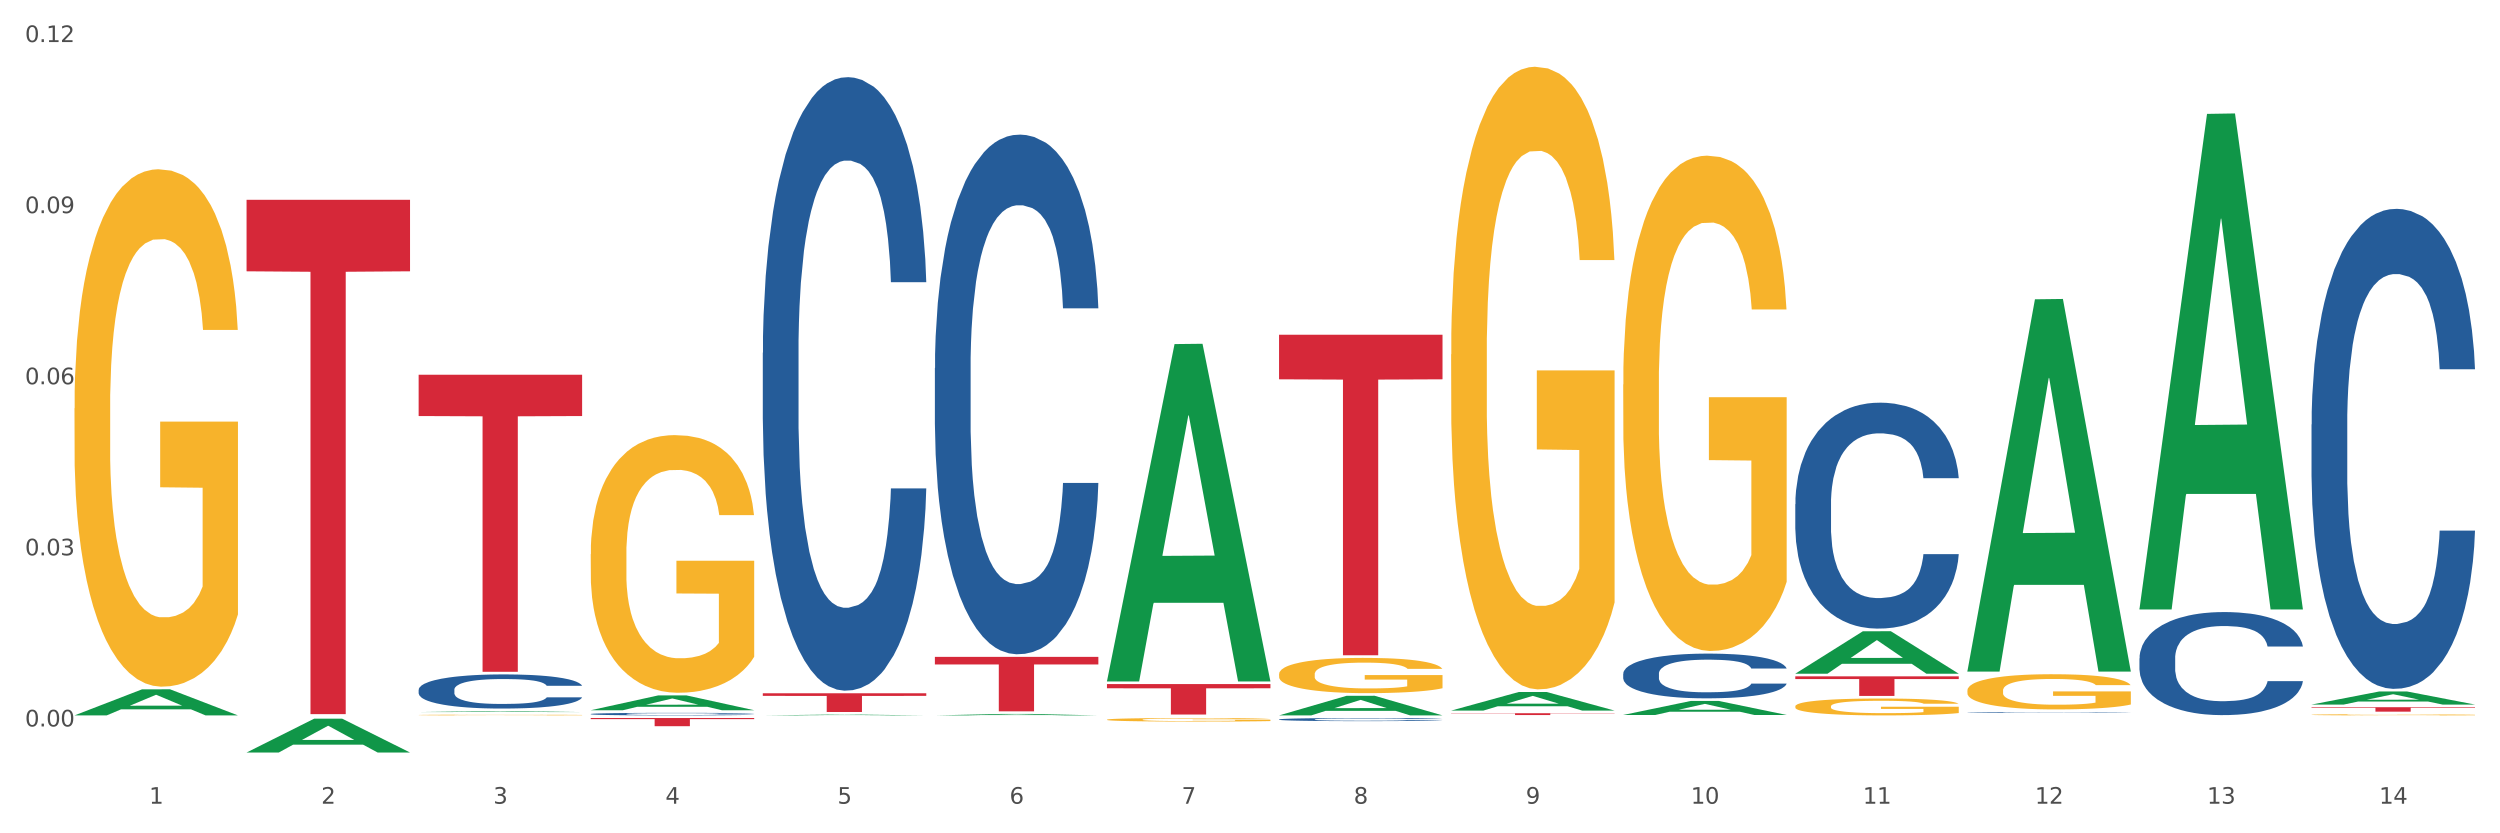 <?xml version="1.0" encoding="utf-8" standalone="no"?>
<!DOCTYPE svg PUBLIC "-//W3C//DTD SVG 1.1//EN"
  "http://www.w3.org/Graphics/SVG/1.1/DTD/svg11.dtd">
<svg xmlns:xlink="http://www.w3.org/1999/xlink" width="1080pt" height="360pt" viewBox="0 0 1080 360" xmlns="http://www.w3.org/2000/svg" version="1.1">
 <rect x="0" y="0" width="1080" height="360" fill="#333333" stroke="none"/>
 <defs>
  <style type="text/css">*{stroke-linejoin: round; stroke-linecap: butt}</style>
 </defs>
 <g id="figure_1">
  <g id="patch_1">
   <path d="M 0 360 
L 1080 360 
L 1080 0 
L 0 0 
z
" style="fill: #ffffff; stroke: #ffffff; stroke-linejoin: miter"/>
  </g>
  <g id="axes_1">
   <g id="matplotlib.axis_1">
    <g id="xtick_1">
     <g id="text_1">
      <!-- 1 -->
      <g style="fill: #4d4d4d" transform="translate(64.432 347.204) scale(0.096 -0.096)">
       <defs>
        <path id="DejaVuSans-31" d="M 794 531 
L 1825 531 
L 1825 4091 
L 703 3866 
L 703 4441 
L 1819 4666 
L 2450 4666 
L 2450 531 
L 3481 531 
L 3481 0 
L 794 0 
L 794 531 
z
" transform="scale(0.016)"/>
       </defs>
       <use xlink:href="#DejaVuSans-31"/>
      </g>
     </g>
    </g>
    <g id="xtick_2">
     <g id="text_2">
      <!-- 2 -->
      <g style="fill: #4d4d4d" transform="translate(138.771 347.204) scale(0.096 -0.096)">
       <defs>
        <path id="DejaVuSans-32" d="M 1228 531 
L 3431 531 
L 3431 0 
L 469 0 
L 469 531 
Q 828 903 1448 1529 
Q 2069 2156 2228 2338 
Q 2531 2678 2651 2914 
Q 2772 3150 2772 3378 
Q 2772 3750 2511 3984 
Q 2250 4219 1831 4219 
Q 1534 4219 1204 4116 
Q 875 4013 500 3803 
L 500 4441 
Q 881 4594 1212 4672 
Q 1544 4750 1819 4750 
Q 2544 4750 2975 4387 
Q 3406 4025 3406 3419 
Q 3406 3131 3298 2873 
Q 3191 2616 2906 2266 
Q 2828 2175 2409 1742 
Q 1991 1309 1228 531 
z
" transform="scale(0.016)"/>
       </defs>
       <use xlink:href="#DejaVuSans-32"/>
      </g>
     </g>
    </g>
    <g id="xtick_3">
     <g id="text_3">
      <!-- 3 -->
      <g style="fill: #4d4d4d" transform="translate(213.109 347.204) scale(0.096 -0.096)">
       <defs>
        <path id="DejaVuSans-33" d="M 2597 2516 
Q 3050 2419 3304 2112 
Q 3559 1806 3559 1356 
Q 3559 666 3084 287 
Q 2609 -91 1734 -91 
Q 1441 -91 1130 -33 
Q 819 25 488 141 
L 488 750 
Q 750 597 1062 519 
Q 1375 441 1716 441 
Q 2309 441 2620 675 
Q 2931 909 2931 1356 
Q 2931 1769 2642 2001 
Q 2353 2234 1838 2234 
L 1294 2234 
L 1294 2753 
L 1863 2753 
Q 2328 2753 2575 2939 
Q 2822 3125 2822 3475 
Q 2822 3834 2567 4026 
Q 2313 4219 1838 4219 
Q 1578 4219 1281 4162 
Q 984 4106 628 3988 
L 628 4550 
Q 988 4650 1302 4700 
Q 1616 4750 1894 4750 
Q 2613 4750 3031 4423 
Q 3450 4097 3450 3541 
Q 3450 3153 3228 2886 
Q 3006 2619 2597 2516 
z
" transform="scale(0.016)"/>
       </defs>
       <use xlink:href="#DejaVuSans-33"/>
      </g>
     </g>
    </g>
    <g id="xtick_4">
     <g id="text_4">
      <!-- 4 -->
      <g style="fill: #4d4d4d" transform="translate(287.448 347.204) scale(0.096 -0.096)">
       <defs>
        <path id="DejaVuSans-34" d="M 2419 4116 
L 825 1625 
L 2419 1625 
L 2419 4116 
z
M 2253 4666 
L 3047 4666 
L 3047 1625 
L 3713 1625 
L 3713 1100 
L 3047 1100 
L 3047 0 
L 2419 0 
L 2419 1100 
L 313 1100 
L 313 1709 
L 2253 4666 
z
" transform="scale(0.016)"/>
       </defs>
       <use xlink:href="#DejaVuSans-34"/>
      </g>
     </g>
    </g>
    <g id="xtick_5">
     <g id="text_5">
      <!-- 5 -->
      <g style="fill: #4d4d4d" transform="translate(361.787 347.204) scale(0.096 -0.096)">
       <defs>
        <path id="DejaVuSans-35" d="M 691 4666 
L 3169 4666 
L 3169 4134 
L 1269 4134 
L 1269 2991 
Q 1406 3038 1543 3061 
Q 1681 3084 1819 3084 
Q 2600 3084 3056 2656 
Q 3513 2228 3513 1497 
Q 3513 744 3044 326 
Q 2575 -91 1722 -91 
Q 1428 -91 1123 -41 
Q 819 9 494 109 
L 494 744 
Q 775 591 1075 516 
Q 1375 441 1709 441 
Q 2250 441 2565 725 
Q 2881 1009 2881 1497 
Q 2881 1984 2565 2268 
Q 2250 2553 1709 2553 
Q 1456 2553 1204 2497 
Q 953 2441 691 2322 
L 691 4666 
z
" transform="scale(0.016)"/>
       </defs>
       <use xlink:href="#DejaVuSans-35"/>
      </g>
     </g>
    </g>
    <g id="xtick_6">
     <g id="text_6">
      <!-- 6 -->
      <g style="fill: #4d4d4d" transform="translate(436.125 347.204) scale(0.096 -0.096)">
       <defs>
        <path id="DejaVuSans-36" d="M 2113 2584 
Q 1688 2584 1439 2293 
Q 1191 2003 1191 1497 
Q 1191 994 1439 701 
Q 1688 409 2113 409 
Q 2538 409 2786 701 
Q 3034 994 3034 1497 
Q 3034 2003 2786 2293 
Q 2538 2584 2113 2584 
z
M 3366 4563 
L 3366 3988 
Q 3128 4100 2886 4159 
Q 2644 4219 2406 4219 
Q 1781 4219 1451 3797 
Q 1122 3375 1075 2522 
Q 1259 2794 1537 2939 
Q 1816 3084 2150 3084 
Q 2853 3084 3261 2657 
Q 3669 2231 3669 1497 
Q 3669 778 3244 343 
Q 2819 -91 2113 -91 
Q 1303 -91 875 529 
Q 447 1150 447 2328 
Q 447 3434 972 4092 
Q 1497 4750 2381 4750 
Q 2619 4750 2861 4703 
Q 3103 4656 3366 4563 
z
" transform="scale(0.016)"/>
       </defs>
       <use xlink:href="#DejaVuSans-36"/>
      </g>
     </g>
    </g>
    <g id="xtick_7">
     <g id="text_7">
      <!-- 7 -->
      <g style="fill: #4d4d4d" transform="translate(510.464 347.204) scale(0.096 -0.096)">
       <defs>
        <path id="DejaVuSans-37" d="M 525 4666 
L 3525 4666 
L 3525 4397 
L 1831 0 
L 1172 0 
L 2766 4134 
L 525 4134 
L 525 4666 
z
" transform="scale(0.016)"/>
       </defs>
       <use xlink:href="#DejaVuSans-37"/>
      </g>
     </g>
    </g>
    <g id="xtick_8">
     <g id="text_8">
      <!-- 8 -->
      <g style="fill: #4d4d4d" transform="translate(584.803 347.204) scale(0.096 -0.096)">
       <defs>
        <path id="DejaVuSans-38" d="M 2034 2216 
Q 1584 2216 1326 1975 
Q 1069 1734 1069 1313 
Q 1069 891 1326 650 
Q 1584 409 2034 409 
Q 2484 409 2743 651 
Q 3003 894 3003 1313 
Q 3003 1734 2745 1975 
Q 2488 2216 2034 2216 
z
M 1403 2484 
Q 997 2584 770 2862 
Q 544 3141 544 3541 
Q 544 4100 942 4425 
Q 1341 4750 2034 4750 
Q 2731 4750 3128 4425 
Q 3525 4100 3525 3541 
Q 3525 3141 3298 2862 
Q 3072 2584 2669 2484 
Q 3125 2378 3379 2068 
Q 3634 1759 3634 1313 
Q 3634 634 3220 271 
Q 2806 -91 2034 -91 
Q 1263 -91 848 271 
Q 434 634 434 1313 
Q 434 1759 690 2068 
Q 947 2378 1403 2484 
z
M 1172 3481 
Q 1172 3119 1398 2916 
Q 1625 2713 2034 2713 
Q 2441 2713 2670 2916 
Q 2900 3119 2900 3481 
Q 2900 3844 2670 4047 
Q 2441 4250 2034 4250 
Q 1625 4250 1398 4047 
Q 1172 3844 1172 3481 
z
" transform="scale(0.016)"/>
       </defs>
       <use xlink:href="#DejaVuSans-38"/>
      </g>
     </g>
    </g>
    <g id="xtick_9">
     <g id="text_9">
      <!-- 9 -->
      <g style="fill: #4d4d4d" transform="translate(659.142 347.204) scale(0.096 -0.096)">
       <defs>
        <path id="DejaVuSans-39" d="M 703 97 
L 703 672 
Q 941 559 1184 500 
Q 1428 441 1663 441 
Q 2288 441 2617 861 
Q 2947 1281 2994 2138 
Q 2813 1869 2534 1725 
Q 2256 1581 1919 1581 
Q 1219 1581 811 2004 
Q 403 2428 403 3163 
Q 403 3881 828 4315 
Q 1253 4750 1959 4750 
Q 2769 4750 3195 4129 
Q 3622 3509 3622 2328 
Q 3622 1225 3098 567 
Q 2575 -91 1691 -91 
Q 1453 -91 1209 -44 
Q 966 3 703 97 
z
M 1959 2075 
Q 2384 2075 2632 2365 
Q 2881 2656 2881 3163 
Q 2881 3666 2632 3958 
Q 2384 4250 1959 4250 
Q 1534 4250 1286 3958 
Q 1038 3666 1038 3163 
Q 1038 2656 1286 2365 
Q 1534 2075 1959 2075 
z
" transform="scale(0.016)"/>
       </defs>
       <use xlink:href="#DejaVuSans-39"/>
      </g>
     </g>
    </g>
    <g id="xtick_10">
     <g id="text_10">
      <!-- 10 -->
      <g style="fill: #4d4d4d" transform="translate(730.426 347.204) scale(0.096 -0.096)">
       <defs>
        <path id="DejaVuSans-30" d="M 2034 4250 
Q 1547 4250 1301 3770 
Q 1056 3291 1056 2328 
Q 1056 1369 1301 889 
Q 1547 409 2034 409 
Q 2525 409 2770 889 
Q 3016 1369 3016 2328 
Q 3016 3291 2770 3770 
Q 2525 4250 2034 4250 
z
M 2034 4750 
Q 2819 4750 3233 4129 
Q 3647 3509 3647 2328 
Q 3647 1150 3233 529 
Q 2819 -91 2034 -91 
Q 1250 -91 836 529 
Q 422 1150 422 2328 
Q 422 3509 836 4129 
Q 1250 4750 2034 4750 
z
" transform="scale(0.016)"/>
       </defs>
       <use xlink:href="#DejaVuSans-31"/>
       <use xlink:href="#DejaVuSans-30" transform="translate(63.623 0)"/>
      </g>
     </g>
    </g>
    <g id="xtick_11">
     <g id="text_11">
      <!-- 11 -->
      <g style="fill: #4d4d4d" transform="translate(804.765 347.204) scale(0.096 -0.096)">
       <use xlink:href="#DejaVuSans-31"/>
       <use xlink:href="#DejaVuSans-31" transform="translate(63.623 0)"/>
      </g>
     </g>
    </g>
    <g id="xtick_12">
     <g id="text_12">
      <!-- 12 -->
      <g style="fill: #4d4d4d" transform="translate(879.104 347.204) scale(0.096 -0.096)">
       <use xlink:href="#DejaVuSans-31"/>
       <use xlink:href="#DejaVuSans-32" transform="translate(63.623 0)"/>
      </g>
     </g>
    </g>
    <g id="xtick_13">
     <g id="text_13">
      <!-- 13 -->
      <g style="fill: #4d4d4d" transform="translate(953.442 347.204) scale(0.096 -0.096)">
       <use xlink:href="#DejaVuSans-31"/>
       <use xlink:href="#DejaVuSans-33" transform="translate(63.623 0)"/>
      </g>
     </g>
    </g>
    <g id="xtick_14">
     <g id="text_14">
      <!-- 14 -->
      <g style="fill: #4d4d4d" transform="translate(1027.781 347.204) scale(0.096 -0.096)">
       <use xlink:href="#DejaVuSans-31"/>
       <use xlink:href="#DejaVuSans-34" transform="translate(63.623 0)"/>
      </g>
     </g>
    </g>
    <g id="xtick_15"/>
    <g id="xtick_16"/>
    <g id="xtick_17"/>
    <g id="xtick_18"/>
    <g id="xtick_19"/>
    <g id="xtick_20"/>
    <g id="xtick_21"/>
    <g id="xtick_22"/>
    <g id="xtick_23"/>
    <g id="xtick_24"/>
    <g id="xtick_25"/>
    <g id="xtick_26"/>
    <g id="xtick_27"/>
   </g>
   <g id="matplotlib.axis_2">
    <g id="ytick_1">
     <g id="text_15">
      <!-- 0.00 -->
      <g style="fill: #4d4d4d" transform="translate(10.8 313.831) scale(0.096 -0.096)">
       <defs>
        <path id="DejaVuSans-2e" d="M 684 794 
L 1344 794 
L 1344 0 
L 684 0 
L 684 794 
z
" transform="scale(0.016)"/>
       </defs>
       <use xlink:href="#DejaVuSans-30"/>
       <use xlink:href="#DejaVuSans-2e" transform="translate(63.623 0)"/>
       <use xlink:href="#DejaVuSans-30" transform="translate(95.41 0)"/>
       <use xlink:href="#DejaVuSans-30" transform="translate(159.033 0)"/>
      </g>
     </g>
    </g>
    <g id="ytick_2">
     <g id="text_16">
      <!-- 0.03 -->
      <g style="fill: #4d4d4d" transform="translate(10.8 239.916) scale(0.096 -0.096)">
       <use xlink:href="#DejaVuSans-30"/>
       <use xlink:href="#DejaVuSans-2e" transform="translate(63.623 0)"/>
       <use xlink:href="#DejaVuSans-30" transform="translate(95.41 0)"/>
       <use xlink:href="#DejaVuSans-33" transform="translate(159.033 0)"/>
      </g>
     </g>
    </g>
    <g id="ytick_3">
     <g id="text_17">
      <!-- 0.06 -->
      <g style="fill: #4d4d4d" transform="translate(10.8 166.001) scale(0.096 -0.096)">
       <use xlink:href="#DejaVuSans-30"/>
       <use xlink:href="#DejaVuSans-2e" transform="translate(63.623 0)"/>
       <use xlink:href="#DejaVuSans-30" transform="translate(95.41 0)"/>
       <use xlink:href="#DejaVuSans-36" transform="translate(159.033 0)"/>
      </g>
     </g>
    </g>
    <g id="ytick_4">
     <g id="text_18">
      <!-- 0.09 -->
      <g style="fill: #4d4d4d" transform="translate(10.8 92.086) scale(0.096 -0.096)">
       <use xlink:href="#DejaVuSans-30"/>
       <use xlink:href="#DejaVuSans-2e" transform="translate(63.623 0)"/>
       <use xlink:href="#DejaVuSans-30" transform="translate(95.41 0)"/>
       <use xlink:href="#DejaVuSans-39" transform="translate(159.033 0)"/>
      </g>
     </g>
    </g>
    <g id="ytick_5">
     <g id="text_19">
      <!-- 0.12 -->
      <g style="fill: #4d4d4d" transform="translate(10.8 18.171) scale(0.096 -0.096)">
       <use xlink:href="#DejaVuSans-30"/>
       <use xlink:href="#DejaVuSans-2e" transform="translate(63.623 0)"/>
       <use xlink:href="#DejaVuSans-31" transform="translate(95.41 0)"/>
       <use xlink:href="#DejaVuSans-32" transform="translate(159.033 0)"/>
      </g>
     </g>
    </g>
    <g id="ytick_6"/>
    <g id="ytick_7"/>
    <g id="ytick_8"/>
    <g id="ytick_9"/>
   </g>
   <g id="PolyCollection_1">
    <path d="M 32.175 309.037 
L 32.248 309.027 
L 61.37 297.785 
L 73.456 297.775 
L 102.797 309.059 
L 88.818 309.059 
L 82.484 306.431 
L 52.415 306.431 
L 52.197 306.473 
L 46.081 309.059 
L 32.175 309.059 
L 32.175 309.037 
L 56.201 304.863 
L 78.698 304.852 
L 67.559 300.18 
L 67.413 300.159 
L 67.267 300.191 
L 56.128 304.852 
L 56.201 304.863 
L 32.175 309.037 
z
" clip-path="url(#pa0c6c6584a)" style="fill: #109648"/>
    <path d="M 403.869 159.022 
L 403.952 158.817 
L 403.952 153.077 
L 404.202 145.286 
L 405.121 130.935 
L 406.289 120.069 
L 408.293 107.358 
L 409.378 102.027 
L 410.797 96.081 
L 413.719 86.446 
L 417.058 78.245 
L 419.395 73.734 
L 421.148 70.864 
L 425.072 65.739 
L 427.326 63.483 
L 429.663 61.638 
L 431.666 60.408 
L 435.006 58.973 
L 437.677 58.358 
L 440.766 58.153 
L 443.353 58.358 
L 446.776 59.178 
L 451.785 61.638 
L 453.704 63.073 
L 456.292 65.534 
L 458.964 68.814 
L 461.134 72.094 
L 463.638 76.81 
L 466.226 82.96 
L 468.73 90.751 
L 470.483 97.927 
L 471.903 105.512 
L 473.155 114.738 
L 474.073 124.784 
L 474.49 133.19 
L 459.214 133.19 
L 458.797 125.604 
L 457.962 117.404 
L 457.127 111.868 
L 456.209 107.358 
L 454.79 102.232 
L 453.538 98.952 
L 451.451 95.056 
L 449.531 92.596 
L 447.945 91.161 
L 446.025 89.931 
L 441.934 88.701 
L 439.012 88.701 
L 437.176 89.111 
L 434.922 90.136 
L 433.002 91.571 
L 430.748 94.031 
L 428.995 96.697 
L 427.242 100.182 
L 426.24 102.642 
L 424.738 107.153 
L 423.736 110.843 
L 422.401 117.198 
L 421.649 121.709 
L 420.314 133.395 
L 419.729 142.006 
L 419.479 147.951 
L 419.312 154.512 
L 419.312 186.495 
L 419.813 200.846 
L 420.23 206.997 
L 420.898 213.968 
L 422.15 222.989 
L 423.987 231.804 
L 425.907 238.16 
L 427.493 242.055 
L 428.995 244.926 
L 430.498 247.181 
L 432.334 249.231 
L 433.837 250.461 
L 436.091 251.691 
L 438.762 252.306 
L 440.849 252.306 
L 445.106 251.281 
L 447.026 250.256 
L 448.863 248.821 
L 450.866 246.566 
L 452.452 244.106 
L 453.371 242.26 
L 454.873 238.365 
L 456.042 234.265 
L 457.044 229.549 
L 457.711 225.449 
L 458.463 219.298 
L 459.047 212.328 
L 459.214 208.637 
L 474.49 208.637 
L 474.156 216.018 
L 473.572 223.194 
L 472.403 232.83 
L 471.485 238.365 
L 470.066 245.131 
L 468.563 250.871 
L 466.477 257.227 
L 464.557 261.942 
L 462.553 266.043 
L 460.383 269.733 
L 456.459 274.859 
L 455.04 276.294 
L 452.035 278.754 
L 449.698 280.189 
L 446.275 281.624 
L 442.769 282.444 
L 439.096 282.649 
L 435.84 282.239 
L 432.251 281.009 
L 429.997 279.779 
L 427.493 277.934 
L 424.571 275.064 
L 421.816 271.578 
L 419.228 267.478 
L 416.808 262.762 
L 414.554 257.432 
L 411.632 248.616 
L 409.462 240.005 
L 407.875 232.009 
L 406.79 225.244 
L 405.705 216.633 
L 405.121 210.687 
L 404.202 196.336 
L 403.869 183.01 
L 403.869 159.022 
z
" clip-path="url(#pa0c6c6584a)" style="fill: #255c99"/>
    <path d="M 998.578 305.504 
L 1069.2 305.504 
L 1069.2 305.771 
L 1041.42 305.773 
L 1041.42 307.429 
L 1026.191 307.429 
L 1026.191 305.773 
L 998.578 305.771 
L 998.578 305.505 
L 998.578 305.504 
z
" clip-path="url(#pa0c6c6584a)" style="fill: #d62839"/>
    <path d="M 775.562 292.176 
L 846.184 292.176 
L 846.184 293.351 
L 818.404 293.359 
L 818.404 300.634 
L 803.175 300.634 
L 803.175 293.359 
L 775.562 293.351 
L 775.562 292.184 
L 775.562 292.176 
z
" clip-path="url(#pa0c6c6584a)" style="fill: #d62839"/>
    <path d="M 626.885 308.108 
L 697.506 308.108 
L 697.506 308.218 
L 669.726 308.219 
L 669.726 308.903 
L 654.497 308.903 
L 654.497 308.219 
L 626.885 308.218 
L 626.885 308.109 
L 626.885 308.108 
z
" clip-path="url(#pa0c6c6584a)" style="fill: #d62839"/>
    <path d="M 552.546 144.614 
L 623.168 144.614 
L 623.168 163.857 
L 595.388 163.987 
L 595.388 283.084 
L 580.159 283.084 
L 580.159 163.987 
L 552.546 163.857 
L 552.546 144.744 
L 552.546 144.614 
z
" clip-path="url(#pa0c6c6584a)" style="fill: #d62839"/>
    <path d="M 478.207 295.51 
L 548.829 295.51 
L 548.829 297.342 
L 521.049 297.354 
L 521.049 308.688 
L 505.82 308.688 
L 505.82 297.354 
L 478.207 297.342 
L 478.207 295.523 
L 478.207 295.51 
z
" clip-path="url(#pa0c6c6584a)" style="fill: #d62839"/>
    <path d="M 403.869 283.775 
L 474.49 283.775 
L 474.49 287.042 
L 446.71 287.064 
L 446.71 307.285 
L 431.481 307.285 
L 431.481 287.064 
L 403.869 287.042 
L 403.869 283.797 
L 403.869 283.775 
z
" clip-path="url(#pa0c6c6584a)" style="fill: #d62839"/>
    <path d="M 329.53 299.504 
L 400.152 299.504 
L 400.152 300.626 
L 372.371 300.634 
L 372.371 307.576 
L 357.143 307.576 
L 357.143 300.634 
L 329.53 300.626 
L 329.53 299.512 
L 329.53 299.504 
z
" clip-path="url(#pa0c6c6584a)" style="fill: #d62839"/>
    <path d="M 255.191 310.184 
L 325.813 310.184 
L 325.813 310.674 
L 298.033 310.677 
L 298.033 313.709 
L 282.804 313.709 
L 282.804 310.677 
L 255.191 310.674 
L 255.191 310.187 
L 255.191 310.184 
z
" clip-path="url(#pa0c6c6584a)" style="fill: #d62839"/>
    <path d="M 180.852 161.891 
L 251.474 161.891 
L 251.474 179.725 
L 223.694 179.845 
L 223.694 290.219 
L 208.465 290.219 
L 208.465 179.845 
L 180.852 179.725 
L 180.852 162.012 
L 180.852 161.891 
z
" clip-path="url(#pa0c6c6584a)" style="fill: #d62839"/>
    <path d="M 106.514 86.327 
L 177.135 86.327 
L 177.135 117.201 
L 149.355 117.409 
L 149.355 308.493 
L 134.126 308.493 
L 134.126 117.409 
L 106.514 117.201 
L 106.514 86.536 
L 106.514 86.327 
z
" clip-path="url(#pa0c6c6584a)" style="fill: #d62839"/>
    <path d="M 180.852 297.973 
L 180.936 297.96 
L 180.936 297.582 
L 181.186 297.07 
L 182.105 296.127 
L 183.273 295.413 
L 185.277 294.578 
L 186.362 294.227 
L 187.781 293.837 
L 190.703 293.203 
L 194.042 292.665 
L 196.379 292.368 
L 198.132 292.18 
L 202.056 291.843 
L 204.31 291.694 
L 206.647 291.573 
L 208.65 291.492 
L 211.989 291.398 
L 214.661 291.358 
L 217.749 291.344 
L 220.337 291.358 
L 223.76 291.412 
L 228.768 291.573 
L 230.688 291.668 
L 233.276 291.829 
L 235.947 292.045 
L 238.118 292.26 
L 240.622 292.57 
L 243.21 292.974 
L 245.714 293.486 
L 247.467 293.958 
L 248.886 294.457 
L 250.139 295.063 
L 251.057 295.723 
L 251.474 296.275 
L 236.198 296.275 
L 235.78 295.777 
L 234.946 295.238 
L 234.111 294.874 
L 233.193 294.578 
L 231.774 294.241 
L 230.521 294.025 
L 228.434 293.769 
L 226.514 293.608 
L 224.928 293.513 
L 223.008 293.433 
L 218.918 293.352 
L 215.996 293.352 
L 214.16 293.379 
L 211.906 293.446 
L 209.986 293.54 
L 207.732 293.702 
L 205.979 293.877 
L 204.226 294.106 
L 203.224 294.268 
L 201.722 294.564 
L 200.72 294.807 
L 199.384 295.225 
L 198.633 295.521 
L 197.297 296.289 
L 196.713 296.855 
L 196.463 297.246 
L 196.296 297.677 
L 196.296 299.779 
L 196.797 300.722 
L 197.214 301.126 
L 197.882 301.584 
L 199.134 302.177 
L 200.97 302.756 
L 202.89 303.174 
L 204.476 303.43 
L 205.979 303.619 
L 207.482 303.767 
L 209.318 303.901 
L 210.821 303.982 
L 213.075 304.063 
L 215.746 304.104 
L 217.833 304.104 
L 222.09 304.036 
L 224.01 303.969 
L 225.847 303.875 
L 227.85 303.726 
L 229.436 303.565 
L 230.354 303.443 
L 231.857 303.187 
L 233.026 302.918 
L 234.027 302.608 
L 234.695 302.339 
L 235.447 301.934 
L 236.031 301.476 
L 236.198 301.234 
L 251.474 301.234 
L 251.14 301.719 
L 250.556 302.19 
L 249.387 302.824 
L 248.469 303.187 
L 247.05 303.632 
L 245.547 304.009 
L 243.46 304.427 
L 241.54 304.737 
L 239.537 305.006 
L 237.367 305.249 
L 233.443 305.586 
L 232.024 305.68 
L 229.019 305.842 
L 226.681 305.936 
L 223.259 306.03 
L 219.753 306.084 
L 216.08 306.098 
L 212.824 306.071 
L 209.235 305.99 
L 206.981 305.909 
L 204.476 305.788 
L 201.555 305.599 
L 198.8 305.37 
L 196.212 305.101 
L 193.791 304.791 
L 191.538 304.44 
L 188.616 303.861 
L 186.445 303.295 
L 184.859 302.77 
L 183.774 302.325 
L 182.689 301.759 
L 182.105 301.368 
L 181.186 300.425 
L 180.852 299.55 
L 180.852 297.973 
z
" clip-path="url(#pa0c6c6584a)" style="fill: #255c99"/>
    <path d="M 255.191 308.447 
L 255.275 308.446 
L 255.275 308.417 
L 255.525 308.379 
L 256.443 308.307 
L 257.612 308.254 
L 259.615 308.191 
L 260.701 308.164 
L 262.12 308.135 
L 265.041 308.087 
L 268.381 308.047 
L 270.718 308.024 
L 272.471 308.01 
L 276.394 307.985 
L 278.648 307.974 
L 280.986 307.964 
L 282.989 307.958 
L 286.328 307.951 
L 288.999 307.948 
L 292.088 307.947 
L 294.676 307.948 
L 298.098 307.952 
L 303.107 307.964 
L 305.027 307.971 
L 307.615 307.984 
L 310.286 308 
L 312.457 308.016 
L 314.961 308.039 
L 317.549 308.07 
L 320.053 308.109 
L 321.806 308.144 
L 323.225 308.182 
L 324.477 308.227 
L 325.396 308.277 
L 325.813 308.319 
L 310.537 308.319 
L 310.119 308.281 
L 309.284 308.24 
L 308.45 308.213 
L 307.531 308.191 
L 306.112 308.165 
L 304.86 308.149 
L 302.773 308.13 
L 300.853 308.118 
L 299.267 308.111 
L 297.347 308.104 
L 293.257 308.098 
L 290.335 308.098 
L 288.499 308.1 
L 286.245 308.105 
L 284.325 308.113 
L 282.071 308.125 
L 280.318 308.138 
L 278.565 308.155 
L 277.563 308.167 
L 276.06 308.19 
L 275.059 308.208 
L 273.723 308.239 
L 272.972 308.262 
L 271.636 308.32 
L 271.052 308.362 
L 270.801 308.392 
L 270.634 308.424 
L 270.634 308.583 
L 271.135 308.654 
L 271.553 308.684 
L 272.22 308.719 
L 273.473 308.763 
L 275.309 308.807 
L 277.229 308.838 
L 278.815 308.858 
L 280.318 308.872 
L 281.82 308.883 
L 283.657 308.893 
L 285.159 308.899 
L 287.413 308.905 
L 290.085 308.908 
L 292.172 308.908 
L 296.429 308.903 
L 298.349 308.898 
L 300.185 308.891 
L 302.189 308.88 
L 303.775 308.868 
L 304.693 308.859 
L 306.196 308.839 
L 307.364 308.819 
L 308.366 308.796 
L 309.034 308.775 
L 309.785 308.745 
L 310.37 308.71 
L 310.537 308.692 
L 325.813 308.692 
L 325.479 308.729 
L 324.895 308.764 
L 323.726 308.812 
L 322.808 308.839 
L 321.389 308.873 
L 319.886 308.901 
L 317.799 308.933 
L 315.879 308.956 
L 313.876 308.976 
L 311.705 308.995 
L 307.782 309.02 
L 306.363 309.027 
L 303.358 309.039 
L 301.02 309.046 
L 297.598 309.054 
L 294.092 309.058 
L 290.419 309.059 
L 287.163 309.057 
L 283.573 309.051 
L 281.32 309.044 
L 278.815 309.035 
L 275.893 309.021 
L 273.139 309.004 
L 270.551 308.984 
L 268.13 308.96 
L 265.876 308.934 
L 262.955 308.89 
L 260.784 308.848 
L 259.198 308.808 
L 258.113 308.774 
L 257.028 308.732 
L 256.443 308.702 
L 255.525 308.631 
L 255.191 308.565 
L 255.191 308.447 
z
" clip-path="url(#pa0c6c6584a)" style="fill: #255c99"/>
    <path d="M 998.578 183.396 
L 998.662 183.206 
L 998.662 177.904 
L 998.912 170.707 
L 999.83 157.45 
L 1000.999 147.413 
L 1003.003 135.671 
L 1004.088 130.747 
L 1005.507 125.255 
L 1008.429 116.354 
L 1011.768 108.779 
L 1014.105 104.612 
L 1015.858 101.961 
L 1019.781 97.226 
L 1022.035 95.143 
L 1024.373 93.439 
L 1026.376 92.302 
L 1029.715 90.977 
L 1032.387 90.409 
L 1035.475 90.219 
L 1038.063 90.409 
L 1041.486 91.166 
L 1046.494 93.439 
L 1048.414 94.764 
L 1051.002 97.037 
L 1053.673 100.067 
L 1055.844 103.097 
L 1058.348 107.453 
L 1060.936 113.135 
L 1063.44 120.331 
L 1065.193 126.96 
L 1066.612 133.967 
L 1067.864 142.489 
L 1068.783 151.769 
L 1069.2 159.533 
L 1053.924 159.533 
L 1053.506 152.526 
L 1052.671 144.951 
L 1051.837 139.838 
L 1050.918 135.671 
L 1049.499 130.937 
L 1048.247 127.906 
L 1046.16 124.308 
L 1044.24 122.036 
L 1042.654 120.71 
L 1040.734 119.574 
L 1036.644 118.437 
L 1033.722 118.437 
L 1031.886 118.816 
L 1029.632 119.763 
L 1027.712 121.089 
L 1025.458 123.361 
L 1023.705 125.823 
L 1021.952 129.043 
L 1020.95 131.315 
L 1019.448 135.482 
L 1018.446 138.891 
L 1017.11 144.762 
L 1016.359 148.928 
L 1015.023 159.723 
L 1014.439 167.677 
L 1014.188 173.169 
L 1014.022 179.229 
L 1014.022 208.773 
L 1014.522 222.03 
L 1014.94 227.711 
L 1015.608 234.15 
L 1016.86 242.483 
L 1018.696 250.627 
L 1020.616 256.498 
L 1022.202 260.096 
L 1023.705 262.747 
L 1025.207 264.83 
L 1027.044 266.724 
L 1028.547 267.861 
L 1030.8 268.997 
L 1033.472 269.565 
L 1035.559 269.565 
L 1039.816 268.618 
L 1041.736 267.671 
L 1043.572 266.346 
L 1045.576 264.262 
L 1047.162 261.99 
L 1048.08 260.285 
L 1049.583 256.687 
L 1050.752 252.899 
L 1051.753 248.544 
L 1052.421 244.756 
L 1053.172 239.074 
L 1053.757 232.635 
L 1053.924 229.226 
L 1069.2 229.226 
L 1068.866 236.044 
L 1068.282 242.673 
L 1067.113 251.574 
L 1066.195 256.687 
L 1064.776 262.937 
L 1063.273 268.239 
L 1061.186 274.11 
L 1059.266 278.466 
L 1057.263 282.254 
L 1055.092 285.663 
L 1051.169 290.397 
L 1049.75 291.723 
L 1046.745 293.995 
L 1044.407 295.321 
L 1040.985 296.647 
L 1037.479 297.404 
L 1033.806 297.594 
L 1030.55 297.215 
L 1026.96 296.079 
L 1024.707 294.942 
L 1022.202 293.238 
L 1019.281 290.587 
L 1016.526 287.367 
L 1013.938 283.579 
L 1011.517 279.224 
L 1009.263 274.3 
L 1006.342 266.156 
L 1004.171 258.202 
L 1002.585 250.816 
L 1001.5 244.566 
L 1000.415 236.612 
L 999.83 231.12 
L 998.912 217.863 
L 998.578 205.554 
L 998.578 183.396 
z
" clip-path="url(#pa0c6c6584a)" style="fill: #255c99"/>
    <path d="M 924.24 284.414 
L 924.323 284.373 
L 924.323 283.235 
L 924.573 281.69 
L 925.492 278.843 
L 926.66 276.688 
L 928.664 274.167 
L 929.749 273.11 
L 931.168 271.931 
L 934.09 270.02 
L 937.429 268.393 
L 939.766 267.499 
L 941.519 266.929 
L 945.443 265.913 
L 947.697 265.465 
L 950.034 265.099 
L 952.037 264.855 
L 955.377 264.571 
L 958.048 264.449 
L 961.136 264.408 
L 963.724 264.449 
L 967.147 264.612 
L 972.155 265.099 
L 974.075 265.384 
L 976.663 265.872 
L 979.335 266.523 
L 981.505 267.173 
L 984.009 268.108 
L 986.597 269.328 
L 989.101 270.874 
L 990.854 272.297 
L 992.273 273.801 
L 993.526 275.631 
L 994.444 277.623 
L 994.861 279.291 
L 979.585 279.291 
L 979.168 277.786 
L 978.333 276.16 
L 977.498 275.062 
L 976.58 274.167 
L 975.161 273.151 
L 973.908 272.5 
L 971.822 271.727 
L 969.902 271.239 
L 968.316 270.955 
L 966.396 270.711 
L 962.305 270.467 
L 959.383 270.467 
L 957.547 270.548 
L 955.293 270.752 
L 953.373 271.036 
L 951.119 271.524 
L 949.366 272.053 
L 947.613 272.744 
L 946.611 273.232 
L 945.109 274.127 
L 944.107 274.858 
L 942.771 276.119 
L 942.02 277.014 
L 940.685 279.331 
L 940.1 281.039 
L 939.85 282.218 
L 939.683 283.52 
L 939.683 289.863 
L 940.184 292.709 
L 940.601 293.929 
L 941.269 295.312 
L 942.521 297.101 
L 944.358 298.849 
L 946.278 300.11 
L 947.864 300.882 
L 949.366 301.452 
L 950.869 301.899 
L 952.705 302.306 
L 954.208 302.549 
L 956.462 302.793 
L 959.133 302.915 
L 961.22 302.915 
L 965.477 302.712 
L 967.397 302.509 
L 969.234 302.224 
L 971.237 301.777 
L 972.823 301.289 
L 973.742 300.923 
L 975.244 300.15 
L 976.413 299.337 
L 977.415 298.402 
L 978.082 297.589 
L 978.834 296.369 
L 979.418 294.986 
L 979.585 294.254 
L 994.861 294.254 
L 994.527 295.718 
L 993.943 297.141 
L 992.774 299.053 
L 991.856 300.15 
L 990.437 301.492 
L 988.934 302.631 
L 986.847 303.891 
L 984.927 304.827 
L 982.924 305.64 
L 980.754 306.372 
L 976.83 307.388 
L 975.411 307.673 
L 972.406 308.161 
L 970.069 308.446 
L 966.646 308.73 
L 963.14 308.893 
L 959.467 308.933 
L 956.211 308.852 
L 952.622 308.608 
L 950.368 308.364 
L 947.864 307.998 
L 944.942 307.429 
L 942.187 306.738 
L 939.599 305.924 
L 937.178 304.989 
L 934.925 303.932 
L 932.003 302.184 
L 929.832 300.476 
L 928.246 298.89 
L 927.161 297.548 
L 926.076 295.84 
L 925.492 294.661 
L 924.573 291.815 
L 924.24 289.172 
L 924.24 284.414 
z
" clip-path="url(#pa0c6c6584a)" style="fill: #255c99"/>
    <path d="M 849.901 307.748 
L 849.984 307.748 
L 849.984 307.739 
L 850.235 307.728 
L 851.153 307.706 
L 852.322 307.69 
L 854.325 307.671 
L 855.41 307.663 
L 856.829 307.654 
L 859.751 307.64 
L 863.09 307.627 
L 865.428 307.621 
L 867.181 307.616 
L 871.104 307.609 
L 873.358 307.605 
L 875.695 307.602 
L 877.699 307.601 
L 881.038 307.598 
L 883.709 307.597 
L 886.798 307.597 
L 889.386 307.597 
L 892.808 307.599 
L 897.817 307.602 
L 899.737 307.605 
L 902.325 307.608 
L 904.996 307.613 
L 907.166 307.618 
L 909.671 307.625 
L 912.258 307.634 
L 914.763 307.646 
L 916.516 307.657 
L 917.935 307.668 
L 919.187 307.682 
L 920.105 307.697 
L 920.523 307.71 
L 905.246 307.71 
L 904.829 307.698 
L 903.994 307.686 
L 903.159 307.678 
L 902.241 307.671 
L 900.822 307.663 
L 899.57 307.658 
L 897.483 307.652 
L 895.563 307.649 
L 893.977 307.647 
L 892.057 307.645 
L 887.966 307.643 
L 885.045 307.643 
L 883.208 307.644 
L 880.954 307.645 
L 879.034 307.647 
L 876.78 307.651 
L 875.027 307.655 
L 873.274 307.66 
L 872.273 307.664 
L 870.77 307.671 
L 869.768 307.676 
L 868.433 307.686 
L 867.681 307.692 
L 866.346 307.71 
L 865.761 307.723 
L 865.511 307.732 
L 865.344 307.742 
L 865.344 307.789 
L 865.845 307.811 
L 866.262 307.82 
L 866.93 307.831 
L 868.182 307.844 
L 870.019 307.857 
L 871.939 307.867 
L 873.525 307.873 
L 875.027 307.877 
L 876.53 307.88 
L 878.367 307.883 
L 879.869 307.885 
L 882.123 307.887 
L 884.794 307.888 
L 886.881 307.888 
L 891.139 307.887 
L 893.059 307.885 
L 894.895 307.883 
L 896.899 307.879 
L 898.485 307.876 
L 899.403 307.873 
L 900.905 307.867 
L 902.074 307.861 
L 903.076 307.854 
L 903.744 307.848 
L 904.495 307.839 
L 905.079 307.828 
L 905.246 307.823 
L 920.523 307.823 
L 920.189 307.834 
L 919.604 307.844 
L 918.436 307.859 
L 917.517 307.867 
L 916.098 307.877 
L 914.596 307.886 
L 912.509 307.895 
L 910.589 307.903 
L 908.585 307.909 
L 906.415 307.914 
L 902.491 307.922 
L 901.072 307.924 
L 898.067 307.928 
L 895.73 307.93 
L 892.307 307.932 
L 888.801 307.933 
L 885.128 307.934 
L 881.873 307.933 
L 878.283 307.931 
L 876.029 307.929 
L 873.525 307.926 
L 870.603 307.922 
L 867.848 307.917 
L 865.261 307.911 
L 862.84 307.904 
L 860.586 307.896 
L 857.664 307.883 
L 855.494 307.87 
L 853.908 307.858 
L 852.823 307.848 
L 851.737 307.835 
L 851.153 307.826 
L 850.235 307.804 
L 849.901 307.784 
L 849.901 307.748 
z
" clip-path="url(#pa0c6c6584a)" style="fill: #255c99"/>
    <path d="M 775.562 217.807 
L 775.646 217.718 
L 775.646 215.222 
L 775.896 211.835 
L 776.814 205.594 
L 777.983 200.87 
L 779.986 195.343 
L 781.072 193.025 
L 782.491 190.44 
L 785.412 186.25 
L 788.752 182.685 
L 791.089 180.724 
L 792.842 179.476 
L 796.765 177.247 
L 799.019 176.266 
L 801.357 175.464 
L 803.36 174.929 
L 806.699 174.305 
L 809.37 174.038 
L 812.459 173.949 
L 815.047 174.038 
L 818.469 174.394 
L 823.478 175.464 
L 825.398 176.088 
L 827.986 177.158 
L 830.657 178.584 
L 832.828 180.01 
L 835.332 182.061 
L 837.92 184.735 
L 840.424 188.122 
L 842.177 191.242 
L 843.596 194.541 
L 844.848 198.552 
L 845.766 202.92 
L 846.184 206.575 
L 830.908 206.575 
L 830.49 203.277 
L 829.655 199.711 
L 828.821 197.304 
L 827.902 195.343 
L 826.483 193.114 
L 825.231 191.688 
L 823.144 189.994 
L 821.224 188.925 
L 819.638 188.301 
L 817.718 187.766 
L 813.628 187.231 
L 810.706 187.231 
L 808.87 187.409 
L 806.616 187.855 
L 804.696 188.479 
L 802.442 189.549 
L 800.689 190.708 
L 798.936 192.223 
L 797.934 193.293 
L 796.431 195.254 
L 795.43 196.858 
L 794.094 199.622 
L 793.343 201.583 
L 792.007 206.664 
L 791.423 210.408 
L 791.172 212.993 
L 791.005 215.846 
L 791.005 229.752 
L 791.506 235.992 
L 791.924 238.667 
L 792.591 241.698 
L 793.844 245.62 
L 795.68 249.453 
L 797.6 252.216 
L 799.186 253.91 
L 800.689 255.158 
L 802.191 256.139 
L 804.028 257.03 
L 805.53 257.565 
L 807.784 258.1 
L 810.456 258.367 
L 812.543 258.367 
L 816.8 257.922 
L 818.72 257.476 
L 820.556 256.852 
L 822.56 255.871 
L 824.146 254.802 
L 825.064 253.999 
L 826.567 252.306 
L 827.735 250.523 
L 828.737 248.472 
L 829.405 246.69 
L 830.156 244.015 
L 830.741 240.984 
L 830.908 239.38 
L 846.184 239.38 
L 845.85 242.589 
L 845.266 245.709 
L 844.097 249.899 
L 843.179 252.306 
L 841.76 255.247 
L 840.257 257.743 
L 838.17 260.507 
L 836.25 262.557 
L 834.247 264.34 
L 832.076 265.944 
L 828.153 268.173 
L 826.734 268.797 
L 823.728 269.867 
L 821.391 270.491 
L 817.969 271.115 
L 814.463 271.471 
L 810.79 271.56 
L 807.534 271.382 
L 803.944 270.847 
L 801.69 270.312 
L 799.186 269.51 
L 796.264 268.262 
L 793.51 266.747 
L 790.922 264.964 
L 788.501 262.914 
L 786.247 260.596 
L 783.325 256.763 
L 781.155 253.019 
L 779.569 249.542 
L 778.484 246.6 
L 777.399 242.856 
L 776.814 240.271 
L 775.896 234.031 
L 775.562 228.237 
L 775.562 217.807 
z
" clip-path="url(#pa0c6c6584a)" style="fill: #255c99"/>
    <path d="M 701.223 291.04 
L 701.307 291.022 
L 701.307 290.528 
L 701.557 289.858 
L 702.476 288.622 
L 703.644 287.687 
L 705.648 286.593 
L 706.733 286.134 
L 708.152 285.622 
L 711.074 284.793 
L 714.413 284.087 
L 716.75 283.699 
L 718.503 283.452 
L 722.427 283.011 
L 724.681 282.816 
L 727.018 282.658 
L 729.021 282.552 
L 732.36 282.428 
L 735.032 282.375 
L 738.12 282.358 
L 740.708 282.375 
L 744.131 282.446 
L 749.139 282.658 
L 751.059 282.781 
L 753.647 282.993 
L 756.318 283.275 
L 758.489 283.558 
L 760.993 283.963 
L 763.581 284.493 
L 766.085 285.163 
L 767.838 285.781 
L 769.257 286.434 
L 770.51 287.228 
L 771.428 288.093 
L 771.845 288.816 
L 756.569 288.816 
L 756.151 288.163 
L 755.317 287.458 
L 754.482 286.981 
L 753.564 286.593 
L 752.145 286.152 
L 750.892 285.869 
L 748.805 285.534 
L 746.885 285.322 
L 745.299 285.199 
L 743.379 285.093 
L 739.289 284.987 
L 736.367 284.987 
L 734.531 285.022 
L 732.277 285.111 
L 730.357 285.234 
L 728.103 285.446 
L 726.35 285.675 
L 724.597 285.975 
L 723.595 286.187 
L 722.093 286.575 
L 721.091 286.893 
L 719.755 287.44 
L 719.004 287.828 
L 717.668 288.834 
L 717.084 289.575 
L 716.834 290.087 
L 716.667 290.652 
L 716.667 293.405 
L 717.168 294.64 
L 717.585 295.169 
L 718.253 295.769 
L 719.505 296.546 
L 721.341 297.304 
L 723.261 297.852 
L 724.847 298.187 
L 726.35 298.434 
L 727.853 298.628 
L 729.689 298.804 
L 731.192 298.91 
L 733.446 299.016 
L 736.117 299.069 
L 738.204 299.069 
L 742.461 298.981 
L 744.381 298.893 
L 746.218 298.769 
L 748.221 298.575 
L 749.807 298.363 
L 750.725 298.204 
L 752.228 297.869 
L 753.397 297.516 
L 754.398 297.11 
L 755.066 296.757 
L 755.818 296.228 
L 756.402 295.628 
L 756.569 295.31 
L 771.845 295.31 
L 771.511 295.946 
L 770.927 296.563 
L 769.758 297.393 
L 768.84 297.869 
L 767.421 298.452 
L 765.918 298.946 
L 763.831 299.493 
L 761.911 299.899 
L 759.908 300.251 
L 757.738 300.569 
L 753.814 301.01 
L 752.395 301.134 
L 749.39 301.346 
L 747.052 301.469 
L 743.63 301.593 
L 740.124 301.663 
L 736.451 301.681 
L 733.195 301.646 
L 729.606 301.54 
L 727.352 301.434 
L 724.847 301.275 
L 721.926 301.028 
L 719.171 300.728 
L 716.583 300.375 
L 714.162 299.969 
L 711.908 299.51 
L 708.987 298.752 
L 706.816 298.01 
L 705.23 297.322 
L 704.145 296.74 
L 703.06 295.999 
L 702.476 295.487 
L 701.557 294.252 
L 701.223 293.105 
L 701.223 291.04 
z
" clip-path="url(#pa0c6c6584a)" style="fill: #255c99"/>
    <path d="M 552.546 310.788 
L 552.629 310.786 
L 552.629 310.752 
L 552.88 310.705 
L 553.798 310.62 
L 554.967 310.555 
L 556.97 310.478 
L 558.055 310.447 
L 559.475 310.411 
L 562.396 310.353 
L 565.735 310.304 
L 568.073 310.277 
L 569.826 310.26 
L 573.749 310.229 
L 576.003 310.216 
L 578.34 310.205 
L 580.344 310.198 
L 583.683 310.189 
L 586.354 310.185 
L 589.443 310.184 
L 592.031 310.185 
L 595.453 310.19 
L 600.462 310.205 
L 602.382 310.214 
L 604.97 310.228 
L 607.641 310.248 
L 609.811 310.268 
L 612.316 310.296 
L 614.903 310.333 
L 617.408 310.379 
L 619.161 310.422 
L 620.58 310.467 
L 621.832 310.523 
L 622.75 310.583 
L 623.168 310.633 
L 607.891 310.633 
L 607.474 310.588 
L 606.639 310.539 
L 605.804 310.505 
L 604.886 310.478 
L 603.467 310.448 
L 602.215 310.428 
L 600.128 310.405 
L 598.208 310.39 
L 596.622 310.382 
L 594.702 310.374 
L 590.612 310.367 
L 587.69 310.367 
L 585.853 310.369 
L 583.6 310.375 
L 581.68 310.384 
L 579.426 310.399 
L 577.673 310.415 
L 575.92 310.436 
L 574.918 310.45 
L 573.415 310.477 
L 572.414 310.499 
L 571.078 310.537 
L 570.327 310.564 
L 568.991 310.634 
L 568.407 310.686 
L 568.156 310.721 
L 567.989 310.761 
L 567.989 310.952 
L 568.49 311.038 
L 568.908 311.075 
L 569.575 311.116 
L 570.827 311.17 
L 572.664 311.223 
L 574.584 311.261 
L 576.17 311.284 
L 577.673 311.302 
L 579.175 311.315 
L 581.012 311.327 
L 582.514 311.335 
L 584.768 311.342 
L 587.439 311.346 
L 589.526 311.346 
L 593.784 311.34 
L 595.704 311.333 
L 597.54 311.325 
L 599.544 311.311 
L 601.13 311.297 
L 602.048 311.286 
L 603.551 311.262 
L 604.719 311.238 
L 605.721 311.21 
L 606.389 311.185 
L 607.14 311.148 
L 607.724 311.107 
L 607.891 311.084 
L 623.168 311.084 
L 622.834 311.129 
L 622.249 311.172 
L 621.081 311.229 
L 620.163 311.262 
L 618.743 311.303 
L 617.241 311.337 
L 615.154 311.375 
L 613.234 311.403 
L 611.23 311.428 
L 609.06 311.45 
L 605.137 311.481 
L 603.718 311.489 
L 600.712 311.504 
L 598.375 311.513 
L 594.952 311.521 
L 591.446 311.526 
L 587.773 311.527 
L 584.518 311.525 
L 580.928 311.517 
L 578.674 311.51 
L 576.17 311.499 
L 573.248 311.482 
L 570.494 311.461 
L 567.906 311.436 
L 565.485 311.408 
L 563.231 311.376 
L 560.309 311.324 
L 558.139 311.272 
L 556.553 311.224 
L 555.468 311.184 
L 554.382 311.132 
L 553.798 311.097 
L 552.88 311.011 
L 552.546 310.931 
L 552.546 310.788 
z
" clip-path="url(#pa0c6c6584a)" style="fill: #255c99"/>
    <path d="M 32.175 176.407 
L 32.258 176.203 
L 32.258 168.854 
L 32.425 162.525 
L 33.259 147.214 
L 34.51 134.557 
L 35.427 127.82 
L 36.344 122.308 
L 37.428 116.796 
L 38.762 111.08 
L 41.18 102.71 
L 42.681 98.423 
L 44.515 93.932 
L 47.85 87.399 
L 50.268 83.725 
L 52.77 80.662 
L 56.855 76.988 
L 59.523 75.355 
L 62.358 74.13 
L 65.777 73.313 
L 68.361 73.109 
L 74.031 73.721 
L 78.867 75.559 
L 81.202 76.988 
L 84.203 79.438 
L 85.788 81.071 
L 88.372 84.337 
L 91.04 88.624 
L 92.875 92.299 
L 95.626 99.24 
L 97.711 106.181 
L 99.628 114.755 
L 100.629 120.675 
L 101.379 126.187 
L 102.046 132.516 
L 102.713 142.519 
L 87.705 142.519 
L 87.122 135.374 
L 86.204 128.637 
L 84.87 122.104 
L 83.703 118.021 
L 81.702 112.918 
L 79.868 109.651 
L 77.95 107.201 
L 75.615 105.16 
L 73.781 104.139 
L 71.196 103.323 
L 66.11 103.527 
L 62.692 105.16 
L 60.357 107.201 
L 58.856 109.039 
L 57.522 111.08 
L 56.021 113.938 
L 54.27 118.225 
L 53.02 122.104 
L 51.769 127.004 
L 50.768 131.903 
L 49.851 137.619 
L 49.101 143.744 
L 48.517 150.072 
L 48.017 157.83 
L 47.6 170.691 
L 47.6 198.659 
L 47.767 204.988 
L 48.184 213.358 
L 48.684 219.686 
L 49.518 227.24 
L 50.268 232.343 
L 51.686 239.693 
L 53.27 245.817 
L 54.52 249.696 
L 55.771 252.962 
L 57.939 257.453 
L 60.357 261.128 
L 62.441 263.374 
L 65.276 265.415 
L 67.194 266.232 
L 68.862 266.64 
L 72.947 266.64 
L 75.865 266.027 
L 79.117 264.598 
L 81.619 262.761 
L 83.703 260.515 
L 86.038 256.841 
L 87.538 253.37 
L 87.538 210.704 
L 69.195 210.5 
L 69.195 182.123 
L 102.797 182.123 
L 102.797 265.415 
L 101.379 269.702 
L 99.795 273.581 
L 98.128 277.051 
L 95.626 281.338 
L 92.625 285.421 
L 89.956 288.279 
L 87.122 290.729 
L 83.786 292.975 
L 79.451 295.016 
L 76.783 295.833 
L 73.447 296.445 
L 69.529 296.649 
L 66.11 296.241 
L 62.775 295.22 
L 59.273 293.383 
L 55.855 290.729 
L 53.27 288.075 
L 50.685 284.809 
L 47.934 280.522 
L 45.766 276.439 
L 44.098 272.764 
L 42.264 268.069 
L 40.263 261.944 
L 38.762 256.433 
L 37.428 250.716 
L 36.01 243.367 
L 35.01 237.039 
L 34.009 229.077 
L 33.426 223.157 
L 32.759 213.97 
L 32.258 201.109 
L 32.175 176.407 
z
" clip-path="url(#pa0c6c6584a)" style="fill: #f7b32b"/>
    <path d="M 998.578 308.788 
L 998.662 308.787 
L 998.662 308.771 
L 998.828 308.756 
L 999.662 308.722 
L 1000.913 308.693 
L 1001.83 308.678 
L 1002.747 308.666 
L 1003.831 308.653 
L 1005.165 308.64 
L 1007.583 308.622 
L 1009.084 308.612 
L 1010.918 308.602 
L 1014.253 308.587 
L 1016.671 308.579 
L 1019.173 308.572 
L 1023.258 308.564 
L 1025.926 308.56 
L 1028.761 308.557 
L 1032.18 308.555 
L 1034.765 308.555 
L 1040.434 308.556 
L 1045.27 308.56 
L 1047.605 308.564 
L 1050.607 308.569 
L 1052.191 308.573 
L 1054.775 308.58 
L 1057.444 308.59 
L 1059.278 308.598 
L 1062.029 308.614 
L 1064.114 308.629 
L 1066.032 308.649 
L 1067.032 308.662 
L 1067.783 308.674 
L 1068.45 308.689 
L 1069.117 308.711 
L 1054.108 308.711 
L 1053.525 308.695 
L 1052.608 308.68 
L 1051.274 308.665 
L 1050.106 308.656 
L 1048.105 308.645 
L 1046.271 308.637 
L 1044.353 308.632 
L 1042.019 308.627 
L 1040.184 308.625 
L 1037.599 308.623 
L 1032.513 308.623 
L 1029.095 308.627 
L 1026.76 308.632 
L 1025.259 308.636 
L 1023.925 308.64 
L 1022.425 308.647 
L 1020.674 308.656 
L 1019.423 308.665 
L 1018.172 308.676 
L 1017.172 308.687 
L 1016.255 308.7 
L 1015.504 308.714 
L 1014.92 308.728 
L 1014.42 308.746 
L 1014.003 308.775 
L 1014.003 308.838 
L 1014.17 308.852 
L 1014.587 308.871 
L 1015.087 308.885 
L 1015.921 308.902 
L 1016.671 308.914 
L 1018.089 308.93 
L 1019.673 308.944 
L 1020.924 308.953 
L 1022.174 308.96 
L 1024.342 308.97 
L 1026.76 308.979 
L 1028.845 308.984 
L 1031.68 308.988 
L 1033.597 308.99 
L 1035.265 308.991 
L 1039.35 308.991 
L 1042.269 308.99 
L 1045.52 308.986 
L 1048.022 308.982 
L 1050.106 308.977 
L 1052.441 308.969 
L 1053.942 308.961 
L 1053.942 308.865 
L 1035.598 308.864 
L 1035.598 308.801 
L 1069.2 308.801 
L 1069.2 308.988 
L 1067.783 308.998 
L 1066.198 309.007 
L 1064.531 309.014 
L 1062.029 309.024 
L 1059.028 309.033 
L 1056.36 309.04 
L 1053.525 309.045 
L 1050.19 309.05 
L 1045.854 309.055 
L 1043.186 309.057 
L 1039.851 309.058 
L 1035.932 309.059 
L 1032.513 309.058 
L 1029.178 309.055 
L 1025.676 309.051 
L 1022.258 309.045 
L 1019.673 309.039 
L 1017.088 309.032 
L 1014.337 309.022 
L 1012.169 309.013 
L 1010.501 309.005 
L 1008.667 308.994 
L 1006.666 308.98 
L 1005.165 308.968 
L 1003.831 308.955 
L 1002.414 308.939 
L 1001.413 308.924 
L 1000.413 308.906 
L 999.829 308.893 
L 999.162 308.872 
L 998.662 308.843 
L 998.578 308.788 
z
" clip-path="url(#pa0c6c6584a)" style="fill: #f7b32b"/>
    <path d="M 329.53 152.42 
L 329.613 152.178 
L 329.613 145.401 
L 329.864 136.203 
L 330.782 119.259 
L 331.951 106.43 
L 333.954 91.423 
L 335.039 85.129 
L 336.458 78.11 
L 339.38 66.733 
L 342.719 57.051 
L 345.057 51.726 
L 346.81 48.337 
L 350.733 42.286 
L 352.987 39.623 
L 355.324 37.445 
L 357.328 35.992 
L 360.667 34.298 
L 363.338 33.572 
L 366.427 33.33 
L 369.015 33.572 
L 372.437 34.54 
L 377.446 37.445 
L 379.366 39.139 
L 381.954 42.044 
L 384.625 45.917 
L 386.795 49.789 
L 389.3 55.357 
L 391.887 62.618 
L 394.392 71.816 
L 396.145 80.288 
L 397.564 89.244 
L 398.816 100.137 
L 399.734 111.997 
L 400.152 121.921 
L 384.875 121.921 
L 384.458 112.966 
L 383.623 103.283 
L 382.788 96.748 
L 381.87 91.423 
L 380.451 85.371 
L 379.199 81.498 
L 377.112 76.899 
L 375.192 73.995 
L 373.606 72.3 
L 371.686 70.848 
L 367.595 69.396 
L 364.674 69.396 
L 362.837 69.88 
L 360.583 71.09 
L 358.663 72.785 
L 356.41 75.689 
L 354.656 78.836 
L 352.903 82.951 
L 351.902 85.855 
L 350.399 91.181 
L 349.397 95.538 
L 348.062 103.041 
L 347.31 108.366 
L 345.975 122.164 
L 345.391 132.33 
L 345.14 139.349 
L 344.973 147.095 
L 344.973 184.856 
L 345.474 201.799 
L 345.891 209.061 
L 346.559 217.291 
L 347.811 227.941 
L 349.648 238.349 
L 351.568 245.853 
L 353.154 250.452 
L 354.656 253.841 
L 356.159 256.504 
L 357.996 258.924 
L 359.498 260.376 
L 361.752 261.829 
L 364.423 262.555 
L 366.51 262.555 
L 370.768 261.345 
L 372.688 260.134 
L 374.524 258.44 
L 376.528 255.777 
L 378.114 252.873 
L 379.032 250.694 
L 380.534 246.095 
L 381.703 241.254 
L 382.705 235.687 
L 383.373 230.846 
L 384.124 223.584 
L 384.708 215.354 
L 384.875 210.997 
L 400.152 210.997 
L 399.818 219.711 
L 399.233 228.183 
L 398.065 239.56 
L 397.146 246.095 
L 395.727 254.083 
L 394.225 260.861 
L 392.138 268.364 
L 390.218 273.931 
L 388.214 278.773 
L 386.044 283.129 
L 382.121 289.181 
L 380.701 290.875 
L 377.696 293.78 
L 375.359 295.474 
L 371.936 297.169 
L 368.43 298.137 
L 364.757 298.379 
L 361.502 297.895 
L 357.912 296.442 
L 355.658 294.99 
L 353.154 292.812 
L 350.232 289.423 
L 347.477 285.308 
L 344.89 280.467 
L 342.469 274.9 
L 340.215 268.606 
L 337.293 258.198 
L 335.123 248.032 
L 333.537 238.592 
L 332.452 230.604 
L 331.366 220.437 
L 330.782 213.418 
L 329.864 196.474 
L 329.53 180.741 
L 329.53 152.42 
z
" clip-path="url(#pa0c6c6584a)" style="fill: #255c99"/>
    <path d="M 998.578 304.367 
L 998.651 304.362 
L 1027.773 298.724 
L 1039.859 298.719 
L 1069.2 304.378 
L 1055.221 304.378 
L 1048.887 303.06 
L 1018.818 303.06 
L 1018.6 303.082 
L 1012.484 304.378 
L 998.578 304.378 
L 998.578 304.367 
L 1022.604 302.274 
L 1045.101 302.269 
L 1033.962 299.925 
L 1033.816 299.915 
L 1033.671 299.931 
L 1022.531 302.269 
L 1022.604 302.274 
L 998.578 304.367 
z
" clip-path="url(#pa0c6c6584a)" style="fill: #109648"/>
    <path d="M 626.885 306.967 
L 626.957 306.96 
L 656.08 298.954 
L 668.166 298.946 
L 697.506 306.982 
L 683.528 306.982 
L 677.194 305.111 
L 647.125 305.111 
L 646.906 305.141 
L 640.791 306.982 
L 626.885 306.982 
L 626.885 306.967 
L 650.911 303.994 
L 673.408 303.987 
L 662.268 300.659 
L 662.123 300.644 
L 661.977 300.667 
L 650.838 303.987 
L 650.911 303.994 
L 626.885 306.967 
z
" clip-path="url(#pa0c6c6584a)" style="fill: #109648"/>
    <path d="M 701.223 308.855 
L 701.296 308.849 
L 730.419 302.812 
L 742.504 302.806 
L 771.845 308.866 
L 757.866 308.866 
L 751.532 307.455 
L 721.463 307.455 
L 721.245 307.478 
L 715.129 308.866 
L 701.223 308.866 
L 701.223 308.855 
L 725.249 306.613 
L 747.746 306.607 
L 736.607 304.098 
L 736.461 304.087 
L 736.316 304.104 
L 725.177 306.607 
L 725.249 306.613 
L 701.223 308.855 
z
" clip-path="url(#pa0c6c6584a)" style="fill: #109648"/>
    <path d="M 775.562 291.016 
L 775.635 290.999 
L 804.757 272.703 
L 816.843 272.686 
L 846.184 291.051 
L 832.205 291.051 
L 825.871 286.774 
L 795.802 286.774 
L 795.584 286.843 
L 789.468 291.051 
L 775.562 291.051 
L 775.562 291.016 
L 799.588 284.222 
L 822.085 284.205 
L 810.946 276.6 
L 810.8 276.566 
L 810.655 276.618 
L 799.515 284.205 
L 799.588 284.222 
L 775.562 291.016 
z
" clip-path="url(#pa0c6c6584a)" style="fill: #109648"/>
    <path d="M 849.901 289.838 
L 849.974 289.686 
L 879.096 129.298 
L 891.182 129.146 
L 920.523 290.14 
L 906.544 290.14 
L 900.21 252.65 
L 870.141 252.65 
L 869.922 253.255 
L 863.807 290.14 
L 849.901 290.14 
L 849.901 289.838 
L 873.927 230.278 
L 896.424 230.126 
L 885.284 163.461 
L 885.139 163.159 
L 884.993 163.613 
L 873.854 230.126 
L 873.927 230.278 
L 849.901 289.838 
z
" clip-path="url(#pa0c6c6584a)" style="fill: #109648"/>
    <path d="M 924.24 262.88 
L 924.312 262.679 
L 953.435 49.202 
L 965.52 49.001 
L 994.861 263.283 
L 980.883 263.283 
L 974.548 213.384 
L 944.48 213.384 
L 944.261 214.189 
L 938.145 263.283 
L 924.24 263.283 
L 924.24 262.88 
L 948.265 183.606 
L 970.763 183.405 
L 959.623 94.674 
L 959.478 94.271 
L 959.332 94.875 
L 948.193 183.405 
L 948.265 183.606 
L 924.24 262.88 
z
" clip-path="url(#pa0c6c6584a)" style="fill: #109648"/>
    <path d="M 849.901 298.292 
L 849.984 298.278 
L 849.984 297.778 
L 850.151 297.348 
L 850.985 296.306 
L 852.235 295.445 
L 853.153 294.987 
L 854.07 294.612 
L 855.154 294.237 
L 856.488 293.848 
L 858.906 293.279 
L 860.407 292.987 
L 862.241 292.682 
L 865.576 292.237 
L 867.994 291.988 
L 870.495 291.779 
L 874.581 291.529 
L 877.249 291.418 
L 880.084 291.335 
L 883.502 291.279 
L 886.087 291.265 
L 891.757 291.307 
L 896.593 291.432 
L 898.927 291.529 
L 901.929 291.696 
L 903.513 291.807 
L 906.098 292.029 
L 908.766 292.321 
L 910.601 292.571 
L 913.352 293.043 
L 915.436 293.515 
L 917.354 294.098 
L 918.355 294.501 
L 919.105 294.876 
L 919.772 295.307 
L 920.439 295.987 
L 905.431 295.987 
L 904.847 295.501 
L 903.93 295.043 
L 902.596 294.598 
L 901.429 294.321 
L 899.428 293.973 
L 897.593 293.751 
L 895.676 293.585 
L 893.341 293.446 
L 891.507 293.376 
L 888.922 293.321 
L 883.836 293.335 
L 880.417 293.446 
L 878.083 293.585 
L 876.582 293.71 
L 875.248 293.848 
L 873.747 294.043 
L 871.996 294.334 
L 870.745 294.598 
L 869.495 294.932 
L 868.494 295.265 
L 867.577 295.654 
L 866.827 296.07 
L 866.243 296.501 
L 865.743 297.029 
L 865.326 297.903 
L 865.326 299.806 
L 865.493 300.236 
L 865.91 300.806 
L 866.41 301.236 
L 867.244 301.75 
L 867.994 302.097 
L 869.411 302.597 
L 870.996 303.014 
L 872.246 303.278 
L 873.497 303.5 
L 875.665 303.805 
L 878.083 304.055 
L 880.167 304.208 
L 883.002 304.347 
L 884.92 304.403 
L 886.587 304.43 
L 890.673 304.43 
L 893.591 304.389 
L 896.843 304.291 
L 899.344 304.166 
L 901.429 304.014 
L 903.763 303.764 
L 905.264 303.528 
L 905.264 300.625 
L 886.921 300.611 
L 886.921 298.681 
L 920.523 298.681 
L 920.523 304.347 
L 919.105 304.639 
L 917.521 304.903 
L 915.853 305.139 
L 913.352 305.43 
L 910.35 305.708 
L 907.682 305.902 
L 904.847 306.069 
L 901.512 306.222 
L 897.177 306.361 
L 894.508 306.416 
L 891.173 306.458 
L 887.254 306.472 
L 883.836 306.444 
L 880.501 306.375 
L 876.999 306.25 
L 873.58 306.069 
L 870.996 305.888 
L 868.411 305.666 
L 865.659 305.375 
L 863.492 305.097 
L 861.824 304.847 
L 859.99 304.528 
L 857.989 304.111 
L 856.488 303.736 
L 855.154 303.347 
L 853.736 302.847 
L 852.736 302.417 
L 851.735 301.875 
L 851.151 301.472 
L 850.484 300.847 
L 849.984 299.973 
L 849.901 298.292 
z
" clip-path="url(#pa0c6c6584a)" style="fill: #f7b32b"/>
    <path d="M 180.852 308.887 
L 180.936 308.886 
L 180.936 308.876 
L 181.103 308.867 
L 181.936 308.845 
L 183.187 308.827 
L 184.104 308.817 
L 185.021 308.809 
L 186.105 308.802 
L 187.439 308.793 
L 189.857 308.781 
L 191.358 308.775 
L 193.192 308.769 
L 196.528 308.76 
L 198.946 308.754 
L 201.447 308.75 
L 205.533 308.745 
L 208.201 308.742 
L 211.036 308.741 
L 214.454 308.739 
L 217.039 308.739 
L 222.709 308.74 
L 227.545 308.743 
L 229.879 308.745 
L 232.881 308.748 
L 234.465 308.75 
L 237.05 308.755 
L 239.718 308.761 
L 241.552 308.767 
L 244.304 308.776 
L 246.388 308.786 
L 248.306 308.799 
L 249.306 308.807 
L 250.057 308.815 
L 250.724 308.824 
L 251.391 308.838 
L 236.383 308.838 
L 235.799 308.828 
L 234.882 308.818 
L 233.548 308.809 
L 232.38 308.803 
L 230.379 308.796 
L 228.545 308.791 
L 226.627 308.788 
L 224.293 308.785 
L 222.458 308.783 
L 219.874 308.782 
L 214.788 308.783 
L 211.369 308.785 
L 209.034 308.788 
L 207.534 308.79 
L 206.2 308.793 
L 204.699 308.797 
L 202.948 308.804 
L 201.697 308.809 
L 200.446 308.816 
L 199.446 308.823 
L 198.529 308.831 
L 197.778 308.84 
L 197.195 308.849 
L 196.694 308.86 
L 196.277 308.879 
L 196.277 308.919 
L 196.444 308.928 
L 196.861 308.94 
L 197.361 308.949 
L 198.195 308.959 
L 198.946 308.967 
L 200.363 308.977 
L 201.947 308.986 
L 203.198 308.992 
L 204.449 308.996 
L 206.616 309.003 
L 209.034 309.008 
L 211.119 309.011 
L 213.954 309.014 
L 215.871 309.015 
L 217.539 309.016 
L 221.625 309.016 
L 224.543 309.015 
L 227.795 309.013 
L 230.296 309.01 
L 232.38 309.007 
L 234.715 309.002 
L 236.216 308.997 
L 236.216 308.936 
L 217.873 308.935 
L 217.873 308.895 
L 251.474 308.895 
L 251.474 309.014 
L 250.057 309.02 
L 248.473 309.026 
L 246.805 309.031 
L 244.304 309.037 
L 241.302 309.043 
L 238.634 309.047 
L 235.799 309.05 
L 232.464 309.053 
L 228.128 309.056 
L 225.46 309.057 
L 222.125 309.058 
L 218.206 309.059 
L 214.788 309.058 
L 211.452 309.057 
L 207.951 309.054 
L 204.532 309.05 
L 201.947 309.046 
L 199.362 309.042 
L 196.611 309.036 
L 194.443 309.03 
L 192.776 309.025 
L 190.941 309.018 
L 188.94 309.009 
L 187.439 309.001 
L 186.105 308.993 
L 184.688 308.982 
L 183.687 308.973 
L 182.687 308.962 
L 182.103 308.954 
L 181.436 308.94 
L 180.936 308.922 
L 180.852 308.887 
z
" clip-path="url(#pa0c6c6584a)" style="fill: #f7b32b"/>
    <path d="M 255.191 239.402 
L 255.275 239.3 
L 255.275 235.641 
L 255.441 232.49 
L 256.275 224.866 
L 257.526 218.563 
L 258.443 215.209 
L 259.36 212.464 
L 260.444 209.72 
L 261.778 206.874 
L 264.196 202.706 
L 265.697 200.571 
L 267.531 198.335 
L 270.866 195.082 
L 273.284 193.252 
L 275.786 191.727 
L 279.871 189.898 
L 282.539 189.084 
L 285.374 188.475 
L 288.793 188.068 
L 291.377 187.966 
L 297.047 188.271 
L 301.883 189.186 
L 304.218 189.898 
L 307.219 191.117 
L 308.804 191.931 
L 311.388 193.557 
L 314.057 195.692 
L 315.891 197.522 
L 318.642 200.978 
L 320.727 204.434 
L 322.645 208.703 
L 323.645 211.651 
L 324.395 214.396 
L 325.062 217.547 
L 325.73 222.528 
L 310.721 222.528 
L 310.138 218.97 
L 309.221 215.616 
L 307.886 212.363 
L 306.719 210.33 
L 304.718 207.788 
L 302.884 206.162 
L 300.966 204.942 
L 298.631 203.926 
L 296.797 203.417 
L 294.212 203.011 
L 289.126 203.112 
L 285.708 203.926 
L 283.373 204.942 
L 281.872 205.857 
L 280.538 206.874 
L 279.037 208.297 
L 277.286 210.431 
L 276.036 212.363 
L 274.785 214.802 
L 273.785 217.242 
L 272.867 220.088 
L 272.117 223.138 
L 271.533 226.289 
L 271.033 230.152 
L 270.616 236.556 
L 270.616 250.482 
L 270.783 253.633 
L 271.2 257.801 
L 271.7 260.952 
L 272.534 264.713 
L 273.284 267.255 
L 274.702 270.914 
L 276.286 273.964 
L 277.537 275.895 
L 278.787 277.522 
L 280.955 279.758 
L 283.373 281.588 
L 285.458 282.706 
L 288.292 283.722 
L 290.21 284.129 
L 291.878 284.332 
L 295.963 284.332 
L 298.882 284.027 
L 302.133 283.316 
L 304.635 282.401 
L 306.719 281.283 
L 309.054 279.453 
L 310.555 277.725 
L 310.555 256.48 
L 292.211 256.378 
L 292.211 242.248 
L 325.813 242.248 
L 325.813 283.722 
L 324.395 285.857 
L 322.811 287.788 
L 321.144 289.517 
L 318.642 291.651 
L 315.641 293.684 
L 312.973 295.107 
L 310.138 296.327 
L 306.803 297.445 
L 302.467 298.462 
L 299.799 298.869 
L 296.464 299.173 
L 292.545 299.275 
L 289.126 299.072 
L 285.791 298.564 
L 282.289 297.649 
L 278.871 296.327 
L 276.286 295.006 
L 273.701 293.379 
L 270.95 291.245 
L 268.782 289.212 
L 267.114 287.382 
L 265.28 285.044 
L 263.279 281.994 
L 261.778 279.25 
L 260.444 276.403 
L 259.027 272.744 
L 258.026 269.593 
L 257.025 265.628 
L 256.442 262.68 
L 255.775 258.106 
L 255.275 251.702 
L 255.191 239.402 
z
" clip-path="url(#pa0c6c6584a)" style="fill: #f7b32b"/>
    <path d="M 552.546 309.043 
L 552.619 309.035 
L 581.741 300.579 
L 593.827 300.571 
L 623.168 309.059 
L 609.189 309.059 
L 602.855 307.082 
L 572.786 307.082 
L 572.568 307.114 
L 566.452 309.059 
L 552.546 309.059 
L 552.546 309.043 
L 576.572 305.903 
L 599.069 305.895 
L 587.93 302.38 
L 587.784 302.364 
L 587.638 302.388 
L 576.499 305.895 
L 576.572 305.903 
L 552.546 309.043 
z
" clip-path="url(#pa0c6c6584a)" style="fill: #109648"/>
    <path d="M 478.207 310.894 
L 478.291 310.893 
L 478.291 310.842 
L 478.457 310.799 
L 479.291 310.693 
L 480.542 310.606 
L 481.459 310.56 
L 482.376 310.522 
L 483.46 310.484 
L 484.794 310.445 
L 487.212 310.388 
L 488.713 310.358 
L 490.547 310.327 
L 493.882 310.282 
L 496.3 310.257 
L 498.802 310.236 
L 502.887 310.211 
L 505.555 310.2 
L 508.39 310.191 
L 511.809 310.185 
L 514.394 310.184 
L 520.063 310.188 
L 524.899 310.201 
L 527.234 310.211 
L 530.236 310.228 
L 531.82 310.239 
L 534.405 310.261 
L 537.073 310.291 
L 538.907 310.316 
L 541.658 310.364 
L 543.743 310.411 
L 545.661 310.47 
L 546.661 310.511 
L 547.412 310.549 
L 548.079 310.592 
L 548.746 310.661 
L 533.737 310.661 
L 533.154 310.612 
L 532.237 310.566 
L 530.903 310.521 
L 529.735 310.493 
L 527.734 310.458 
L 525.9 310.435 
L 523.982 310.418 
L 521.648 310.404 
L 519.813 310.397 
L 517.228 310.392 
L 512.142 310.393 
L 508.724 310.404 
L 506.389 310.418 
L 504.888 310.431 
L 503.554 310.445 
L 502.054 310.465 
L 500.303 310.494 
L 499.052 310.521 
L 497.801 310.554 
L 496.801 310.588 
L 495.884 310.627 
L 495.133 310.669 
L 494.549 310.713 
L 494.049 310.766 
L 493.632 310.855 
L 493.632 311.047 
L 493.799 311.09 
L 494.216 311.148 
L 494.716 311.191 
L 495.55 311.243 
L 496.3 311.278 
L 497.718 311.329 
L 499.302 311.371 
L 500.553 311.398 
L 501.803 311.42 
L 503.971 311.451 
L 506.389 311.476 
L 508.474 311.492 
L 511.309 311.506 
L 513.226 311.511 
L 514.894 311.514 
L 518.979 311.514 
L 521.898 311.51 
L 525.149 311.5 
L 527.651 311.487 
L 529.735 311.472 
L 532.07 311.447 
L 533.571 311.423 
L 533.571 311.13 
L 515.227 311.128 
L 515.227 310.933 
L 548.829 310.933 
L 548.829 311.506 
L 547.412 311.535 
L 545.827 311.562 
L 544.16 311.586 
L 541.658 311.615 
L 538.657 311.643 
L 535.989 311.663 
L 533.154 311.68 
L 529.819 311.695 
L 525.483 311.709 
L 522.815 311.715 
L 519.48 311.719 
L 515.561 311.72 
L 512.142 311.717 
L 508.807 311.71 
L 505.305 311.698 
L 501.887 311.68 
L 499.302 311.661 
L 496.717 311.639 
L 493.966 311.609 
L 491.798 311.581 
L 490.13 311.556 
L 488.296 311.524 
L 486.295 311.482 
L 484.794 311.444 
L 483.46 311.405 
L 482.043 311.354 
L 481.042 311.311 
L 480.042 311.256 
L 479.458 311.215 
L 478.791 311.152 
L 478.291 311.064 
L 478.207 310.894 
z
" clip-path="url(#pa0c6c6584a)" style="fill: #f7b32b"/>
    <path d="M 626.885 153.13 
L 626.968 152.884 
L 626.968 144.04 
L 627.135 136.425 
L 627.969 118.001 
L 629.219 102.77 
L 630.136 94.664 
L 631.054 88.031 
L 632.138 81.398 
L 633.472 74.52 
L 635.89 64.448 
L 637.39 59.289 
L 639.225 53.885 
L 642.56 46.024 
L 644.978 41.602 
L 647.479 37.917 
L 651.565 33.495 
L 654.233 31.53 
L 657.068 30.056 
L 660.486 29.074 
L 663.071 28.828 
L 668.741 29.565 
L 673.577 31.776 
L 675.911 33.495 
L 678.913 36.443 
L 680.497 38.408 
L 683.082 42.339 
L 685.75 47.498 
L 687.584 51.92 
L 690.336 60.272 
L 692.42 68.624 
L 694.338 78.942 
L 695.339 86.066 
L 696.089 92.698 
L 696.756 100.314 
L 697.423 112.351 
L 682.415 112.351 
L 681.831 103.753 
L 680.914 95.646 
L 679.58 87.785 
L 678.413 82.872 
L 676.412 76.731 
L 674.577 72.8 
L 672.66 69.852 
L 670.325 67.396 
L 668.491 66.168 
L 665.906 65.185 
L 660.82 65.431 
L 657.401 67.396 
L 655.067 69.852 
L 653.566 72.063 
L 652.232 74.52 
L 650.731 77.959 
L 648.98 83.118 
L 647.729 87.785 
L 646.479 93.681 
L 645.478 99.577 
L 644.561 106.455 
L 643.811 113.825 
L 643.227 121.44 
L 642.727 130.775 
L 642.31 146.251 
L 642.31 179.906 
L 642.476 187.522 
L 642.893 197.593 
L 643.394 205.209 
L 644.227 214.298 
L 644.978 220.439 
L 646.395 229.283 
L 647.979 236.653 
L 649.23 241.32 
L 650.481 245.251 
L 652.649 250.655 
L 655.067 255.077 
L 657.151 257.779 
L 659.986 260.236 
L 661.904 261.218 
L 663.571 261.71 
L 667.657 261.71 
L 670.575 260.973 
L 673.827 259.253 
L 676.328 257.042 
L 678.413 254.34 
L 680.747 249.918 
L 682.248 245.742 
L 682.248 194.4 
L 663.905 194.154 
L 663.905 160.008 
L 697.506 160.008 
L 697.506 260.236 
L 696.089 265.394 
L 694.505 270.062 
L 692.837 274.238 
L 690.336 279.397 
L 687.334 284.31 
L 684.666 287.749 
L 681.831 290.697 
L 678.496 293.399 
L 674.16 295.856 
L 671.492 296.838 
L 668.157 297.575 
L 664.238 297.821 
L 660.82 297.33 
L 657.485 296.101 
L 653.983 293.89 
L 650.564 290.697 
L 647.979 287.503 
L 645.395 283.573 
L 642.643 278.414 
L 640.475 273.501 
L 638.808 269.079 
L 636.974 263.429 
L 634.972 256.06 
L 633.472 249.427 
L 632.138 242.548 
L 630.72 233.705 
L 629.72 226.089 
L 628.719 216.509 
L 628.135 209.385 
L 627.468 198.33 
L 626.968 182.854 
L 626.885 153.13 
z
" clip-path="url(#pa0c6c6584a)" style="fill: #f7b32b"/>
    <path d="M 403.869 309.057 
L 403.941 309.057 
L 433.064 308.411 
L 445.15 308.41 
L 474.49 309.059 
L 460.512 309.059 
L 454.177 308.908 
L 424.109 308.908 
L 423.89 308.91 
L 417.774 309.059 
L 403.869 309.059 
L 403.869 309.057 
L 427.895 308.818 
L 450.392 308.817 
L 439.252 308.549 
L 439.107 308.547 
L 438.961 308.549 
L 427.822 308.817 
L 427.895 308.818 
L 403.869 309.057 
z
" clip-path="url(#pa0c6c6584a)" style="fill: #109648"/>
    <path d="M 329.53 309.058 
L 329.603 309.058 
L 358.725 308.701 
L 370.811 308.701 
L 400.152 309.059 
L 386.173 309.059 
L 379.839 308.975 
L 349.77 308.975 
L 349.551 308.977 
L 343.436 309.059 
L 329.53 309.059 
L 329.53 309.058 
L 353.556 308.926 
L 376.053 308.925 
L 364.914 308.777 
L 364.768 308.777 
L 364.622 308.778 
L 353.483 308.925 
L 353.556 308.926 
L 329.53 309.058 
z
" clip-path="url(#pa0c6c6584a)" style="fill: #109648"/>
    <path d="M 255.191 306.81 
L 255.264 306.804 
L 284.386 300.407 
L 296.472 300.401 
L 325.813 306.822 
L 311.834 306.822 
L 305.5 305.326 
L 275.431 305.326 
L 275.213 305.351 
L 269.097 306.822 
L 255.191 306.822 
L 255.191 306.81 
L 279.217 304.434 
L 301.714 304.428 
L 290.575 301.769 
L 290.429 301.757 
L 290.284 301.775 
L 279.144 304.428 
L 279.217 304.434 
L 255.191 306.81 
z
" clip-path="url(#pa0c6c6584a)" style="fill: #109648"/>
    <path d="M 180.852 307.613 
L 180.925 307.613 
L 210.048 307.223 
L 222.133 307.223 
L 251.474 307.614 
L 237.495 307.614 
L 231.161 307.523 
L 201.092 307.523 
L 200.874 307.524 
L 194.758 307.614 
L 180.852 307.614 
L 180.852 307.613 
L 204.878 307.468 
L 227.375 307.468 
L 216.236 307.306 
L 216.09 307.306 
L 215.945 307.307 
L 204.806 307.468 
L 204.878 307.468 
L 180.852 307.613 
z
" clip-path="url(#pa0c6c6584a)" style="fill: #109648"/>
    <path d="M 106.514 325.068 
L 106.587 325.054 
L 135.709 310.471 
L 147.795 310.457 
L 177.135 325.096 
L 163.157 325.096 
L 156.823 321.687 
L 126.754 321.687 
L 126.535 321.742 
L 120.42 325.096 
L 106.514 325.096 
L 106.514 325.068 
L 130.54 319.653 
L 153.037 319.639 
L 141.897 313.577 
L 141.752 313.55 
L 141.606 313.591 
L 130.467 319.639 
L 130.54 319.653 
L 106.514 325.068 
z
" clip-path="url(#pa0c6c6584a)" style="fill: #109648"/>
    <path d="M 701.223 166.126 
L 701.307 165.93 
L 701.307 158.895 
L 701.474 152.837 
L 702.307 138.18 
L 703.558 126.063 
L 704.475 119.614 
L 705.392 114.338 
L 706.476 109.061 
L 707.81 103.589 
L 710.228 95.577 
L 711.729 91.473 
L 713.563 87.173 
L 716.899 80.92 
L 719.317 77.402 
L 721.818 74.471 
L 725.903 70.953 
L 728.572 69.39 
L 731.406 68.217 
L 734.825 67.435 
L 737.41 67.24 
L 743.08 67.826 
L 747.915 69.585 
L 750.25 70.953 
L 753.252 73.298 
L 754.836 74.862 
L 757.421 77.988 
L 760.089 82.092 
L 761.923 85.61 
L 764.675 92.255 
L 766.759 98.899 
L 768.677 107.107 
L 769.677 112.774 
L 770.428 118.051 
L 771.095 124.109 
L 771.762 133.685 
L 756.754 133.685 
L 756.17 126.845 
L 755.253 120.396 
L 753.919 114.142 
L 752.751 110.234 
L 750.75 105.348 
L 748.916 102.221 
L 746.998 99.876 
L 744.664 97.922 
L 742.829 96.945 
L 740.245 96.163 
L 735.159 96.359 
L 731.74 97.922 
L 729.405 99.876 
L 727.905 101.635 
L 726.571 103.589 
L 725.07 106.325 
L 723.319 110.429 
L 722.068 114.142 
L 720.817 118.833 
L 719.817 123.523 
L 718.9 128.995 
L 718.149 134.858 
L 717.566 140.916 
L 717.065 148.342 
L 716.648 160.654 
L 716.648 187.427 
L 716.815 193.486 
L 717.232 201.498 
L 717.732 207.556 
L 718.566 214.787 
L 719.317 219.673 
L 720.734 226.708 
L 722.318 232.571 
L 723.569 236.284 
L 724.82 239.411 
L 726.987 243.71 
L 729.405 247.228 
L 731.49 249.378 
L 734.325 251.332 
L 736.242 252.114 
L 737.91 252.504 
L 741.996 252.504 
L 744.914 251.918 
L 748.166 250.55 
L 750.667 248.791 
L 752.751 246.642 
L 755.086 243.124 
L 756.587 239.802 
L 756.587 198.958 
L 738.244 198.762 
L 738.244 171.598 
L 771.845 171.598 
L 771.845 251.332 
L 770.428 255.436 
L 768.844 259.149 
L 767.176 262.471 
L 764.675 266.575 
L 761.673 270.484 
L 759.005 273.22 
L 756.17 275.565 
L 752.835 277.715 
L 748.499 279.669 
L 745.831 280.45 
L 742.496 281.037 
L 738.577 281.232 
L 735.159 280.841 
L 731.823 279.864 
L 728.321 278.105 
L 724.903 275.565 
L 722.318 273.024 
L 719.733 269.897 
L 716.982 265.793 
L 714.814 261.885 
L 713.147 258.367 
L 711.312 253.872 
L 709.311 248.01 
L 707.81 242.733 
L 706.476 237.261 
L 705.059 230.226 
L 704.058 224.168 
L 703.058 216.546 
L 702.474 210.879 
L 701.807 202.084 
L 701.307 189.773 
L 701.223 166.126 
z
" clip-path="url(#pa0c6c6584a)" style="fill: #f7b32b"/>
    <path d="M 775.562 305.132 
L 775.645 305.126 
L 775.645 304.886 
L 775.812 304.679 
L 776.646 304.179 
L 777.897 303.766 
L 778.814 303.546 
L 779.731 303.366 
L 780.815 303.186 
L 782.149 302.999 
L 784.567 302.726 
L 786.068 302.586 
L 787.902 302.439 
L 791.237 302.226 
L 793.655 302.106 
L 796.157 302.006 
L 800.242 301.886 
L 802.91 301.832 
L 805.745 301.792 
L 809.164 301.766 
L 811.748 301.759 
L 817.418 301.779 
L 822.254 301.839 
L 824.589 301.886 
L 827.59 301.966 
L 829.175 302.019 
L 831.759 302.126 
L 834.427 302.266 
L 836.262 302.386 
L 839.013 302.612 
L 841.098 302.839 
L 843.015 303.119 
L 844.016 303.312 
L 844.766 303.492 
L 845.433 303.699 
L 846.1 304.026 
L 831.092 304.026 
L 830.509 303.792 
L 829.592 303.572 
L 828.257 303.359 
L 827.09 303.226 
L 825.089 303.059 
L 823.255 302.952 
L 821.337 302.872 
L 819.002 302.806 
L 817.168 302.772 
L 814.583 302.746 
L 809.497 302.752 
L 806.079 302.806 
L 803.744 302.872 
L 802.243 302.932 
L 800.909 302.999 
L 799.408 303.092 
L 797.657 303.232 
L 796.407 303.359 
L 795.156 303.519 
L 794.156 303.679 
L 793.238 303.866 
L 792.488 304.066 
L 791.904 304.272 
L 791.404 304.526 
L 790.987 304.946 
L 790.987 305.859 
L 791.154 306.066 
L 791.571 306.339 
L 792.071 306.545 
L 792.905 306.792 
L 793.655 306.959 
L 795.073 307.199 
L 796.657 307.399 
L 797.908 307.525 
L 799.158 307.632 
L 801.326 307.779 
L 803.744 307.899 
L 805.829 307.972 
L 808.663 308.039 
L 810.581 308.065 
L 812.249 308.079 
L 816.334 308.079 
L 819.253 308.059 
L 822.504 308.012 
L 825.006 307.952 
L 827.09 307.879 
L 829.425 307.759 
L 830.926 307.645 
L 830.926 306.252 
L 812.582 306.245 
L 812.582 305.319 
L 846.184 305.319 
L 846.184 308.039 
L 844.766 308.179 
L 843.182 308.305 
L 841.515 308.419 
L 839.013 308.559 
L 836.012 308.692 
L 833.344 308.785 
L 830.509 308.865 
L 827.174 308.939 
L 822.838 309.005 
L 820.17 309.032 
L 816.835 309.052 
L 812.916 309.059 
L 809.497 309.045 
L 806.162 309.012 
L 802.66 308.952 
L 799.242 308.865 
L 796.657 308.779 
L 794.072 308.672 
L 791.321 308.532 
L 789.153 308.399 
L 787.485 308.279 
L 785.651 308.125 
L 783.65 307.925 
L 782.149 307.745 
L 780.815 307.559 
L 779.398 307.319 
L 778.397 307.112 
L 777.396 306.852 
L 776.813 306.659 
L 776.146 306.359 
L 775.645 305.939 
L 775.562 305.132 
z
" clip-path="url(#pa0c6c6584a)" style="fill: #f7b32b"/>
    <path d="M 552.546 291.25 
L 552.629 291.236 
L 552.629 290.735 
L 552.796 290.304 
L 553.63 289.261 
L 554.881 288.398 
L 555.798 287.939 
L 556.715 287.563 
L 557.799 287.187 
L 559.133 286.798 
L 561.551 286.227 
L 563.052 285.935 
L 564.886 285.629 
L 568.221 285.184 
L 570.639 284.933 
L 573.141 284.725 
L 577.226 284.474 
L 579.894 284.363 
L 582.729 284.279 
L 586.148 284.224 
L 588.732 284.21 
L 594.402 284.252 
L 599.238 284.377 
L 601.573 284.474 
L 604.574 284.641 
L 606.158 284.752 
L 608.743 284.975 
L 611.411 285.267 
L 613.246 285.518 
L 615.997 285.991 
L 618.082 286.464 
L 619.999 287.048 
L 621 287.452 
L 621.75 287.827 
L 622.417 288.259 
L 623.084 288.941 
L 608.076 288.941 
L 607.493 288.454 
L 606.575 287.994 
L 605.241 287.549 
L 604.074 287.271 
L 602.073 286.923 
L 600.239 286.7 
L 598.321 286.533 
L 595.986 286.394 
L 594.152 286.325 
L 591.567 286.269 
L 586.481 286.283 
L 583.063 286.394 
L 580.728 286.533 
L 579.227 286.659 
L 577.893 286.798 
L 576.392 286.993 
L 574.641 287.285 
L 573.391 287.549 
L 572.14 287.883 
L 571.139 288.217 
L 570.222 288.607 
L 569.472 289.024 
L 568.888 289.455 
L 568.388 289.984 
L 567.971 290.861 
L 567.971 292.767 
L 568.138 293.198 
L 568.555 293.769 
L 569.055 294.2 
L 569.889 294.715 
L 570.639 295.063 
L 572.057 295.564 
L 573.641 295.981 
L 574.891 296.245 
L 576.142 296.468 
L 578.31 296.774 
L 580.728 297.024 
L 582.812 297.178 
L 585.647 297.317 
L 587.565 297.372 
L 589.233 297.4 
L 593.318 297.4 
L 596.236 297.358 
L 599.488 297.261 
L 601.99 297.136 
L 604.074 296.983 
L 606.409 296.732 
L 607.909 296.496 
L 607.909 293.588 
L 589.566 293.574 
L 589.566 291.64 
L 623.168 291.64 
L 623.168 297.317 
L 621.75 297.609 
L 620.166 297.873 
L 618.499 298.11 
L 615.997 298.402 
L 612.996 298.68 
L 610.327 298.875 
L 607.493 299.042 
L 604.157 299.195 
L 599.822 299.334 
L 597.154 299.39 
L 593.818 299.432 
L 589.9 299.446 
L 586.481 299.418 
L 583.146 299.348 
L 579.644 299.223 
L 576.226 299.042 
L 573.641 298.861 
L 571.056 298.639 
L 568.305 298.346 
L 566.137 298.068 
L 564.469 297.818 
L 562.635 297.498 
L 560.634 297.08 
L 559.133 296.704 
L 557.799 296.315 
L 556.381 295.814 
L 555.381 295.383 
L 554.38 294.84 
L 553.797 294.437 
L 553.13 293.81 
L 552.629 292.934 
L 552.546 291.25 
z
" clip-path="url(#pa0c6c6584a)" style="fill: #f7b32b"/>
    <path d="M 478.207 294.111 
L 478.28 293.974 
L 507.402 148.644 
L 519.488 148.507 
L 548.829 294.385 
L 534.85 294.385 
L 528.516 260.415 
L 498.447 260.415 
L 498.229 260.963 
L 492.113 294.385 
L 478.207 294.385 
L 478.207 294.111 
L 502.233 240.143 
L 524.73 240.006 
L 513.591 179.6 
L 513.445 179.326 
L 513.3 179.737 
L 502.16 240.006 
L 502.233 240.143 
L 478.207 294.111 
z
" clip-path="url(#pa0c6c6584a)" style="fill: #109648"/>
   </g>
  </g>
 </g>
 <defs>
  <clipPath id="pa0c6c6584a">
   <rect x="32.175" y="14.015" width="1037.025" height="325.894"/>
  </clipPath>
 </defs>
</svg>
